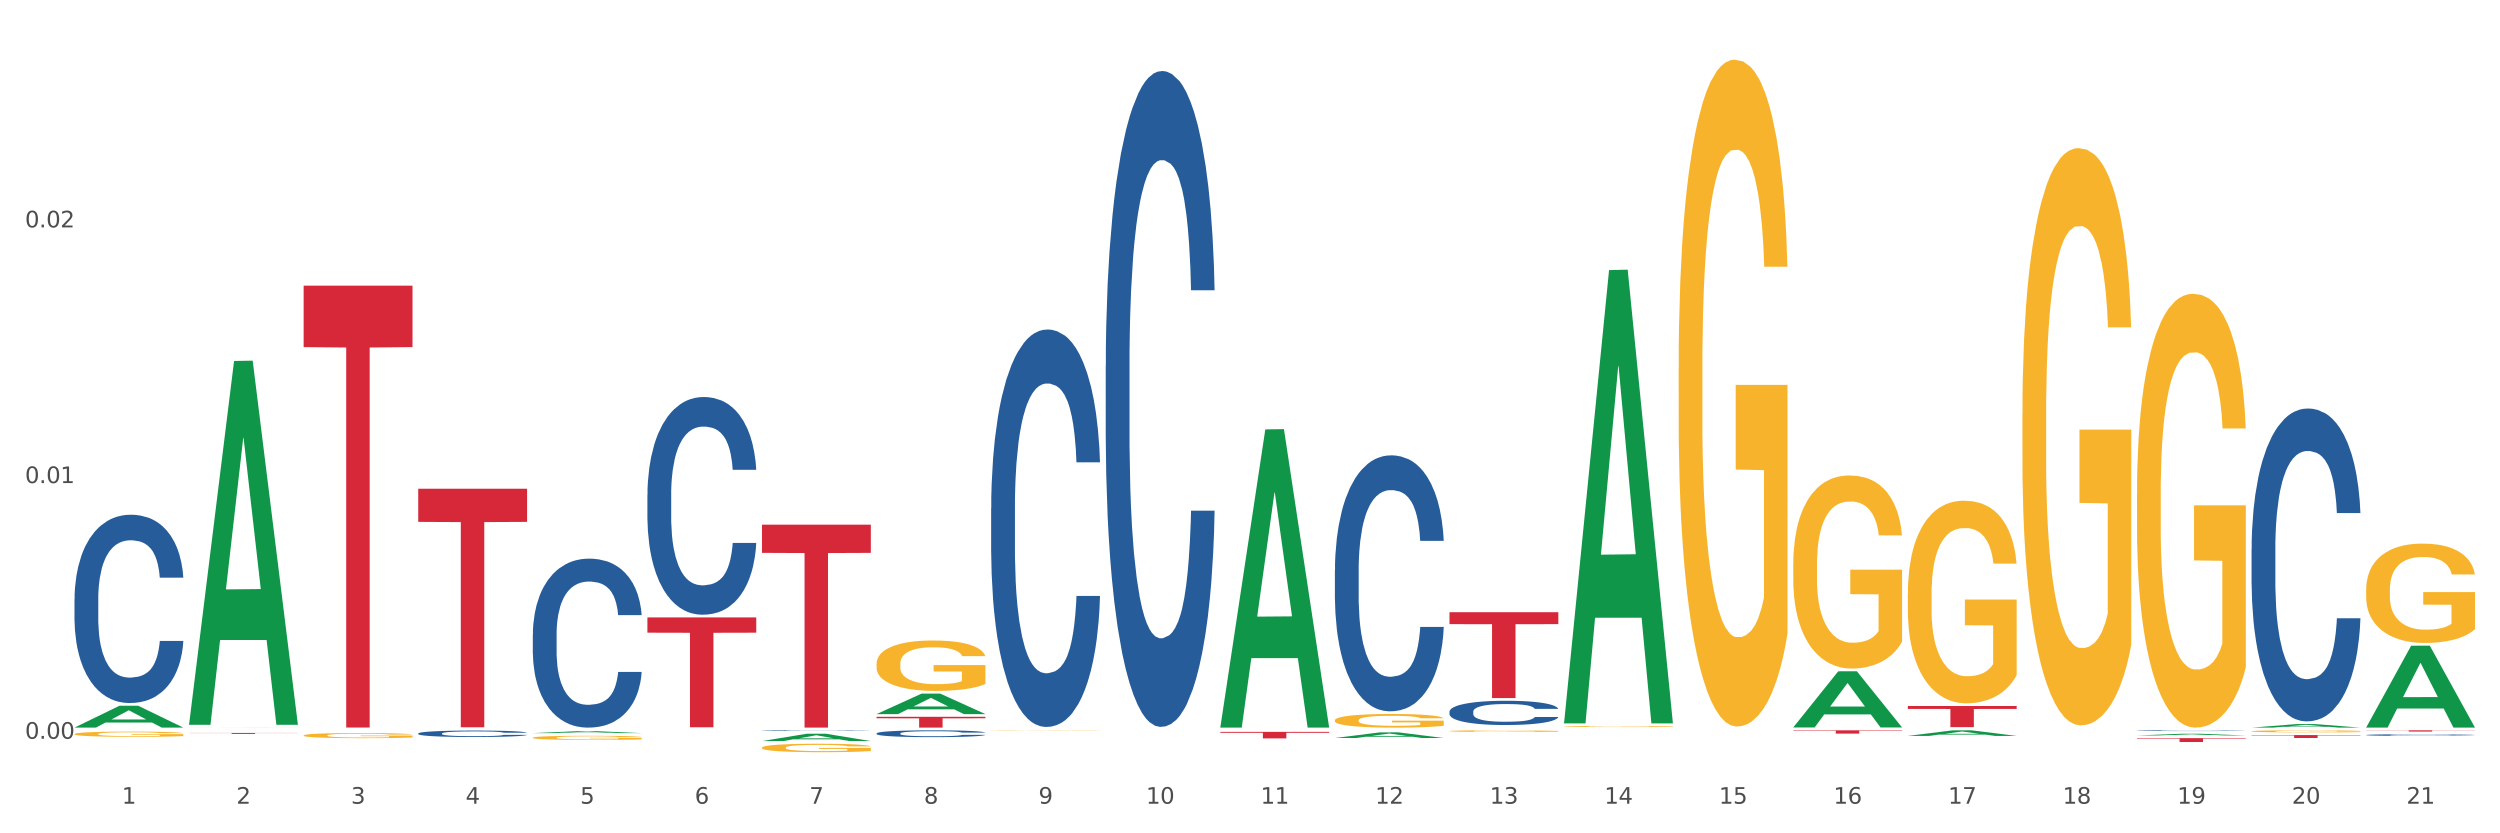 <?xml version="1.0" encoding="utf-8" standalone="no"?>
<!DOCTYPE svg PUBLIC "-//W3C//DTD SVG 1.1//EN"
  "http://www.w3.org/Graphics/SVG/1.1/DTD/svg11.dtd">
<svg xmlns:xlink="http://www.w3.org/1999/xlink" width="1080pt" height="360pt" viewBox="0 0 1080 360" xmlns="http://www.w3.org/2000/svg" version="1.1">
 <rect x="0" y="0" width="1080" height="360" fill="#333333" stroke="none"/>
 <defs>
  <style type="text/css">*{stroke-linejoin: round; stroke-linecap: butt}</style>
 </defs>
 <g id="figure_1">
  <g id="patch_1">
   <path d="M 0 360 
L 1080 360 
L 1080 0 
L 0 0 
z
" style="fill: #ffffff; stroke: #ffffff; stroke-linejoin: miter"/>
  </g>
  <g id="axes_1">
   <g id="matplotlib.axis_1">
    <g id="xtick_1">
     <g id="text_1">
      <!-- 1 -->
      <g style="fill: #4d4d4d" transform="translate(52.633 347.204) scale(0.096 -0.096)">
       <defs>
        <path id="DejaVuSans-31" d="M 794 531 
L 1825 531 
L 1825 4091 
L 703 3866 
L 703 4441 
L 1819 4666 
L 2450 4666 
L 2450 531 
L 3481 531 
L 3481 0 
L 794 0 
L 794 531 
z
" transform="scale(0.016)"/>
       </defs>
       <use xlink:href="#DejaVuSans-31"/>
      </g>
     </g>
    </g>
    <g id="xtick_2">
     <g id="text_2">
      <!-- 2 -->
      <g style="fill: #4d4d4d" transform="translate(102.133 347.204) scale(0.096 -0.096)">
       <defs>
        <path id="DejaVuSans-32" d="M 1228 531 
L 3431 531 
L 3431 0 
L 469 0 
L 469 531 
Q 828 903 1448 1529 
Q 2069 2156 2228 2338 
Q 2531 2678 2651 2914 
Q 2772 3150 2772 3378 
Q 2772 3750 2511 3984 
Q 2250 4219 1831 4219 
Q 1534 4219 1204 4116 
Q 875 4013 500 3803 
L 500 4441 
Q 881 4594 1212 4672 
Q 1544 4750 1819 4750 
Q 2544 4750 2975 4387 
Q 3406 4025 3406 3419 
Q 3406 3131 3298 2873 
Q 3191 2616 2906 2266 
Q 2828 2175 2409 1742 
Q 1991 1309 1228 531 
z
" transform="scale(0.016)"/>
       </defs>
       <use xlink:href="#DejaVuSans-32"/>
      </g>
     </g>
    </g>
    <g id="xtick_3">
     <g id="text_3">
      <!-- 3 -->
      <g style="fill: #4d4d4d" transform="translate(151.633 347.204) scale(0.096 -0.096)">
       <defs>
        <path id="DejaVuSans-33" d="M 2597 2516 
Q 3050 2419 3304 2112 
Q 3559 1806 3559 1356 
Q 3559 666 3084 287 
Q 2609 -91 1734 -91 
Q 1441 -91 1130 -33 
Q 819 25 488 141 
L 488 750 
Q 750 597 1062 519 
Q 1375 441 1716 441 
Q 2309 441 2620 675 
Q 2931 909 2931 1356 
Q 2931 1769 2642 2001 
Q 2353 2234 1838 2234 
L 1294 2234 
L 1294 2753 
L 1863 2753 
Q 2328 2753 2575 2939 
Q 2822 3125 2822 3475 
Q 2822 3834 2567 4026 
Q 2313 4219 1838 4219 
Q 1578 4219 1281 4162 
Q 984 4106 628 3988 
L 628 4550 
Q 988 4650 1302 4700 
Q 1616 4750 1894 4750 
Q 2613 4750 3031 4423 
Q 3450 4097 3450 3541 
Q 3450 3153 3228 2886 
Q 3006 2619 2597 2516 
z
" transform="scale(0.016)"/>
       </defs>
       <use xlink:href="#DejaVuSans-33"/>
      </g>
     </g>
    </g>
    <g id="xtick_4">
     <g id="text_4">
      <!-- 4 -->
      <g style="fill: #4d4d4d" transform="translate(201.133 347.204) scale(0.096 -0.096)">
       <defs>
        <path id="DejaVuSans-34" d="M 2419 4116 
L 825 1625 
L 2419 1625 
L 2419 4116 
z
M 2253 4666 
L 3047 4666 
L 3047 1625 
L 3713 1625 
L 3713 1100 
L 3047 1100 
L 3047 0 
L 2419 0 
L 2419 1100 
L 313 1100 
L 313 1709 
L 2253 4666 
z
" transform="scale(0.016)"/>
       </defs>
       <use xlink:href="#DejaVuSans-34"/>
      </g>
     </g>
    </g>
    <g id="xtick_5">
     <g id="text_5">
      <!-- 5 -->
      <g style="fill: #4d4d4d" transform="translate(250.633 347.204) scale(0.096 -0.096)">
       <defs>
        <path id="DejaVuSans-35" d="M 691 4666 
L 3169 4666 
L 3169 4134 
L 1269 4134 
L 1269 2991 
Q 1406 3038 1543 3061 
Q 1681 3084 1819 3084 
Q 2600 3084 3056 2656 
Q 3513 2228 3513 1497 
Q 3513 744 3044 326 
Q 2575 -91 1722 -91 
Q 1428 -91 1123 -41 
Q 819 9 494 109 
L 494 744 
Q 775 591 1075 516 
Q 1375 441 1709 441 
Q 2250 441 2565 725 
Q 2881 1009 2881 1497 
Q 2881 1984 2565 2268 
Q 2250 2553 1709 2553 
Q 1456 2553 1204 2497 
Q 953 2441 691 2322 
L 691 4666 
z
" transform="scale(0.016)"/>
       </defs>
       <use xlink:href="#DejaVuSans-35"/>
      </g>
     </g>
    </g>
    <g id="xtick_6">
     <g id="text_6">
      <!-- 6 -->
      <g style="fill: #4d4d4d" transform="translate(300.134 347.204) scale(0.096 -0.096)">
       <defs>
        <path id="DejaVuSans-36" d="M 2113 2584 
Q 1688 2584 1439 2293 
Q 1191 2003 1191 1497 
Q 1191 994 1439 701 
Q 1688 409 2113 409 
Q 2538 409 2786 701 
Q 3034 994 3034 1497 
Q 3034 2003 2786 2293 
Q 2538 2584 2113 2584 
z
M 3366 4563 
L 3366 3988 
Q 3128 4100 2886 4159 
Q 2644 4219 2406 4219 
Q 1781 4219 1451 3797 
Q 1122 3375 1075 2522 
Q 1259 2794 1537 2939 
Q 1816 3084 2150 3084 
Q 2853 3084 3261 2657 
Q 3669 2231 3669 1497 
Q 3669 778 3244 343 
Q 2819 -91 2113 -91 
Q 1303 -91 875 529 
Q 447 1150 447 2328 
Q 447 3434 972 4092 
Q 1497 4750 2381 4750 
Q 2619 4750 2861 4703 
Q 3103 4656 3366 4563 
z
" transform="scale(0.016)"/>
       </defs>
       <use xlink:href="#DejaVuSans-36"/>
      </g>
     </g>
    </g>
    <g id="xtick_7">
     <g id="text_7">
      <!-- 7 -->
      <g style="fill: #4d4d4d" transform="translate(349.634 347.204) scale(0.096 -0.096)">
       <defs>
        <path id="DejaVuSans-37" d="M 525 4666 
L 3525 4666 
L 3525 4397 
L 1831 0 
L 1172 0 
L 2766 4134 
L 525 4134 
L 525 4666 
z
" transform="scale(0.016)"/>
       </defs>
       <use xlink:href="#DejaVuSans-37"/>
      </g>
     </g>
    </g>
    <g id="xtick_8">
     <g id="text_8">
      <!-- 8 -->
      <g style="fill: #4d4d4d" transform="translate(399.134 347.204) scale(0.096 -0.096)">
       <defs>
        <path id="DejaVuSans-38" d="M 2034 2216 
Q 1584 2216 1326 1975 
Q 1069 1734 1069 1313 
Q 1069 891 1326 650 
Q 1584 409 2034 409 
Q 2484 409 2743 651 
Q 3003 894 3003 1313 
Q 3003 1734 2745 1975 
Q 2488 2216 2034 2216 
z
M 1403 2484 
Q 997 2584 770 2862 
Q 544 3141 544 3541 
Q 544 4100 942 4425 
Q 1341 4750 2034 4750 
Q 2731 4750 3128 4425 
Q 3525 4100 3525 3541 
Q 3525 3141 3298 2862 
Q 3072 2584 2669 2484 
Q 3125 2378 3379 2068 
Q 3634 1759 3634 1313 
Q 3634 634 3220 271 
Q 2806 -91 2034 -91 
Q 1263 -91 848 271 
Q 434 634 434 1313 
Q 434 1759 690 2068 
Q 947 2378 1403 2484 
z
M 1172 3481 
Q 1172 3119 1398 2916 
Q 1625 2713 2034 2713 
Q 2441 2713 2670 2916 
Q 2900 3119 2900 3481 
Q 2900 3844 2670 4047 
Q 2441 4250 2034 4250 
Q 1625 4250 1398 4047 
Q 1172 3844 1172 3481 
z
" transform="scale(0.016)"/>
       </defs>
       <use xlink:href="#DejaVuSans-38"/>
      </g>
     </g>
    </g>
    <g id="xtick_9">
     <g id="text_9">
      <!-- 9 -->
      <g style="fill: #4d4d4d" transform="translate(448.634 347.204) scale(0.096 -0.096)">
       <defs>
        <path id="DejaVuSans-39" d="M 703 97 
L 703 672 
Q 941 559 1184 500 
Q 1428 441 1663 441 
Q 2288 441 2617 861 
Q 2947 1281 2994 2138 
Q 2813 1869 2534 1725 
Q 2256 1581 1919 1581 
Q 1219 1581 811 2004 
Q 403 2428 403 3163 
Q 403 3881 828 4315 
Q 1253 4750 1959 4750 
Q 2769 4750 3195 4129 
Q 3622 3509 3622 2328 
Q 3622 1225 3098 567 
Q 2575 -91 1691 -91 
Q 1453 -91 1209 -44 
Q 966 3 703 97 
z
M 1959 2075 
Q 2384 2075 2632 2365 
Q 2881 2656 2881 3163 
Q 2881 3666 2632 3958 
Q 2384 4250 1959 4250 
Q 1534 4250 1286 3958 
Q 1038 3666 1038 3163 
Q 1038 2656 1286 2365 
Q 1534 2075 1959 2075 
z
" transform="scale(0.016)"/>
       </defs>
       <use xlink:href="#DejaVuSans-39"/>
      </g>
     </g>
    </g>
    <g id="xtick_10">
     <g id="text_10">
      <!-- 10 -->
      <g style="fill: #4d4d4d" transform="translate(495.079 347.204) scale(0.096 -0.096)">
       <defs>
        <path id="DejaVuSans-30" d="M 2034 4250 
Q 1547 4250 1301 3770 
Q 1056 3291 1056 2328 
Q 1056 1369 1301 889 
Q 1547 409 2034 409 
Q 2525 409 2770 889 
Q 3016 1369 3016 2328 
Q 3016 3291 2770 3770 
Q 2525 4250 2034 4250 
z
M 2034 4750 
Q 2819 4750 3233 4129 
Q 3647 3509 3647 2328 
Q 3647 1150 3233 529 
Q 2819 -91 2034 -91 
Q 1250 -91 836 529 
Q 422 1150 422 2328 
Q 422 3509 836 4129 
Q 1250 4750 2034 4750 
z
" transform="scale(0.016)"/>
       </defs>
       <use xlink:href="#DejaVuSans-31"/>
       <use xlink:href="#DejaVuSans-30" transform="translate(63.623 0)"/>
      </g>
     </g>
    </g>
    <g id="xtick_11">
     <g id="text_11">
      <!-- 11 -->
      <g style="fill: #4d4d4d" transform="translate(544.58 347.204) scale(0.096 -0.096)">
       <use xlink:href="#DejaVuSans-31"/>
       <use xlink:href="#DejaVuSans-31" transform="translate(63.623 0)"/>
      </g>
     </g>
    </g>
    <g id="xtick_12">
     <g id="text_12">
      <!-- 12 -->
      <g style="fill: #4d4d4d" transform="translate(594.08 347.204) scale(0.096 -0.096)">
       <use xlink:href="#DejaVuSans-31"/>
       <use xlink:href="#DejaVuSans-32" transform="translate(63.623 0)"/>
      </g>
     </g>
    </g>
    <g id="xtick_13">
     <g id="text_13">
      <!-- 13 -->
      <g style="fill: #4d4d4d" transform="translate(643.58 347.204) scale(0.096 -0.096)">
       <use xlink:href="#DejaVuSans-31"/>
       <use xlink:href="#DejaVuSans-33" transform="translate(63.623 0)"/>
      </g>
     </g>
    </g>
    <g id="xtick_14">
     <g id="text_14">
      <!-- 14 -->
      <g style="fill: #4d4d4d" transform="translate(693.08 347.204) scale(0.096 -0.096)">
       <use xlink:href="#DejaVuSans-31"/>
       <use xlink:href="#DejaVuSans-34" transform="translate(63.623 0)"/>
      </g>
     </g>
    </g>
    <g id="xtick_15">
     <g id="text_15">
      <!-- 15 -->
      <g style="fill: #4d4d4d" transform="translate(742.58 347.204) scale(0.096 -0.096)">
       <use xlink:href="#DejaVuSans-31"/>
       <use xlink:href="#DejaVuSans-35" transform="translate(63.623 0)"/>
      </g>
     </g>
    </g>
    <g id="xtick_16">
     <g id="text_16">
      <!-- 16 -->
      <g style="fill: #4d4d4d" transform="translate(792.08 347.204) scale(0.096 -0.096)">
       <use xlink:href="#DejaVuSans-31"/>
       <use xlink:href="#DejaVuSans-36" transform="translate(63.623 0)"/>
      </g>
     </g>
    </g>
    <g id="xtick_17">
     <g id="text_17">
      <!-- 17 -->
      <g style="fill: #4d4d4d" transform="translate(841.58 347.204) scale(0.096 -0.096)">
       <use xlink:href="#DejaVuSans-31"/>
       <use xlink:href="#DejaVuSans-37" transform="translate(63.623 0)"/>
      </g>
     </g>
    </g>
    <g id="xtick_18">
     <g id="text_18">
      <!-- 18 -->
      <g style="fill: #4d4d4d" transform="translate(891.08 347.204) scale(0.096 -0.096)">
       <use xlink:href="#DejaVuSans-31"/>
       <use xlink:href="#DejaVuSans-38" transform="translate(63.623 0)"/>
      </g>
     </g>
    </g>
    <g id="xtick_19">
     <g id="text_19">
      <!-- 19 -->
      <g style="fill: #4d4d4d" transform="translate(940.58 347.204) scale(0.096 -0.096)">
       <use xlink:href="#DejaVuSans-31"/>
       <use xlink:href="#DejaVuSans-39" transform="translate(63.623 0)"/>
      </g>
     </g>
    </g>
    <g id="xtick_20">
     <g id="text_20">
      <!-- 20 -->
      <g style="fill: #4d4d4d" transform="translate(990.08 347.204) scale(0.096 -0.096)">
       <use xlink:href="#DejaVuSans-32"/>
       <use xlink:href="#DejaVuSans-30" transform="translate(63.623 0)"/>
      </g>
     </g>
    </g>
    <g id="xtick_21">
     <g id="text_21">
      <!-- 21 -->
      <g style="fill: #4d4d4d" transform="translate(1039.58 347.204) scale(0.096 -0.096)">
       <use xlink:href="#DejaVuSans-32"/>
       <use xlink:href="#DejaVuSans-31" transform="translate(63.623 0)"/>
      </g>
     </g>
    </g>
    <g id="xtick_22"/>
    <g id="xtick_23"/>
    <g id="xtick_24"/>
    <g id="xtick_25"/>
    <g id="xtick_26"/>
    <g id="xtick_27"/>
    <g id="xtick_28"/>
    <g id="xtick_29"/>
    <g id="xtick_30"/>
    <g id="xtick_31"/>
    <g id="xtick_32"/>
    <g id="xtick_33"/>
    <g id="xtick_34"/>
    <g id="xtick_35"/>
    <g id="xtick_36"/>
    <g id="xtick_37"/>
    <g id="xtick_38"/>
    <g id="xtick_39"/>
    <g id="xtick_40"/>
    <g id="xtick_41"/>
   </g>
   <g id="matplotlib.axis_2">
    <g id="ytick_1">
     <g id="text_22">
      <!-- 0.00 -->
      <g style="fill: #4d4d4d" transform="translate(10.8 319.14) scale(0.096 -0.096)">
       <defs>
        <path id="DejaVuSans-2e" d="M 684 794 
L 1344 794 
L 1344 0 
L 684 0 
L 684 794 
z
" transform="scale(0.016)"/>
       </defs>
       <use xlink:href="#DejaVuSans-30"/>
       <use xlink:href="#DejaVuSans-2e" transform="translate(63.623 0)"/>
       <use xlink:href="#DejaVuSans-30" transform="translate(95.41 0)"/>
       <use xlink:href="#DejaVuSans-30" transform="translate(159.033 0)"/>
      </g>
     </g>
    </g>
    <g id="ytick_2">
     <g id="text_23">
      <!-- 0.01 -->
      <g style="fill: #4d4d4d" transform="translate(10.8 208.688) scale(0.096 -0.096)">
       <use xlink:href="#DejaVuSans-30"/>
       <use xlink:href="#DejaVuSans-2e" transform="translate(63.623 0)"/>
       <use xlink:href="#DejaVuSans-30" transform="translate(95.41 0)"/>
       <use xlink:href="#DejaVuSans-31" transform="translate(159.033 0)"/>
      </g>
     </g>
    </g>
    <g id="ytick_3">
     <g id="text_24">
      <!-- 0.02 -->
      <g style="fill: #4d4d4d" transform="translate(10.8 98.235) scale(0.096 -0.096)">
       <use xlink:href="#DejaVuSans-30"/>
       <use xlink:href="#DejaVuSans-2e" transform="translate(63.623 0)"/>
       <use xlink:href="#DejaVuSans-30" transform="translate(95.41 0)"/>
       <use xlink:href="#DejaVuSans-32" transform="translate(159.033 0)"/>
      </g>
     </g>
    </g>
    <g id="ytick_4"/>
    <g id="ytick_5"/>
    <g id="ytick_6"/>
   </g>
   <g id="PolyCollection_1">
    <path d="M 32.175 314.316 
L 32.223 314.308 
L 51.615 304.877 
L 59.663 304.868 
L 79.2 314.334 
L 69.892 314.334 
L 65.674 312.13 
L 45.652 312.13 
L 45.507 312.165 
L 41.435 314.334 
L 32.175 314.334 
L 32.175 314.316 
L 48.173 310.814 
L 63.153 310.806 
L 55.736 306.886 
L 55.639 306.868 
L 55.542 306.895 
L 48.125 310.806 
L 48.173 310.814 
L 32.175 314.316 
z
" clip-path="url(#p7c2dfff60b)" style="fill: #109648"/>
    <path d="M 378.675 316.821 
L 378.731 316.818 
L 378.731 316.742 
L 378.897 316.64 
L 379.509 316.451 
L 380.287 316.308 
L 381.621 316.141 
L 382.344 316.071 
L 383.289 315.992 
L 385.234 315.866 
L 387.457 315.758 
L 389.014 315.698 
L 390.181 315.66 
L 392.794 315.593 
L 394.294 315.563 
L 395.851 315.539 
L 397.185 315.523 
L 399.408 315.504 
L 401.187 315.496 
L 403.244 315.493 
L 404.967 315.496 
L 407.246 315.507 
L 410.581 315.539 
L 411.859 315.558 
L 413.582 315.59 
L 415.361 315.633 
L 416.806 315.677 
L 418.474 315.739 
L 420.197 315.82 
L 421.865 315.922 
L 423.032 316.017 
L 423.977 316.116 
L 424.811 316.238 
L 425.422 316.37 
L 425.7 316.481 
L 415.528 316.481 
L 415.25 316.381 
L 414.694 316.273 
L 414.138 316.2 
L 413.527 316.141 
L 412.582 316.073 
L 411.748 316.03 
L 410.359 315.979 
L 409.08 315.946 
L 408.024 315.928 
L 406.745 315.911 
L 404.022 315.895 
L 402.076 315.895 
L 400.853 315.901 
L 399.353 315.914 
L 398.074 315.933 
L 396.573 315.965 
L 395.406 316 
L 394.239 316.046 
L 393.572 316.079 
L 392.571 316.138 
L 391.904 316.187 
L 391.015 316.27 
L 390.515 316.33 
L 389.625 316.483 
L 389.236 316.597 
L 389.069 316.675 
L 388.958 316.761 
L 388.958 317.182 
L 389.292 317.371 
L 389.57 317.452 
L 390.014 317.544 
L 390.848 317.663 
L 392.071 317.779 
L 393.349 317.862 
L 394.406 317.914 
L 395.406 317.951 
L 396.407 317.981 
L 397.63 318.008 
L 398.63 318.024 
L 400.131 318.04 
L 401.91 318.048 
L 403.299 318.048 
L 406.134 318.035 
L 407.413 318.021 
L 408.635 318.003 
L 409.969 317.973 
L 411.026 317.941 
L 411.637 317.916 
L 412.637 317.865 
L 413.416 317.811 
L 414.083 317.749 
L 414.527 317.695 
L 415.028 317.614 
L 415.417 317.522 
L 415.528 317.474 
L 425.7 317.474 
L 425.478 317.571 
L 425.089 317.665 
L 424.31 317.792 
L 423.699 317.865 
L 422.754 317.954 
L 421.753 318.03 
L 420.364 318.113 
L 419.085 318.175 
L 417.751 318.229 
L 416.306 318.278 
L 413.694 318.345 
L 412.749 318.364 
L 410.748 318.397 
L 409.191 318.415 
L 406.912 318.434 
L 404.578 318.445 
L 402.132 318.448 
L 399.964 318.442 
L 397.574 318.426 
L 396.073 318.41 
L 394.406 318.386 
L 392.46 318.348 
L 390.626 318.302 
L 388.903 318.248 
L 387.291 318.186 
L 385.79 318.116 
L 383.844 318 
L 382.399 317.887 
L 381.343 317.781 
L 380.62 317.692 
L 379.898 317.579 
L 379.509 317.501 
L 378.897 317.312 
L 378.675 317.136 
L 378.675 316.821 
z
" clip-path="url(#p7c2dfff60b)" style="fill: #255c99"/>
    <path d="M 329.175 315.632 
L 329.231 315.632 
L 329.231 315.624 
L 329.397 315.613 
L 330.009 315.593 
L 330.787 315.578 
L 332.121 315.561 
L 332.844 315.553 
L 333.789 315.545 
L 335.734 315.532 
L 337.957 315.521 
L 339.514 315.515 
L 340.681 315.511 
L 343.294 315.504 
L 344.794 315.5 
L 346.351 315.498 
L 347.685 315.496 
L 349.908 315.494 
L 351.687 315.493 
L 353.744 315.493 
L 355.467 315.493 
L 357.746 315.495 
L 361.081 315.498 
L 362.359 315.5 
L 364.082 315.503 
L 365.861 315.508 
L 367.306 315.512 
L 368.974 315.519 
L 370.697 315.527 
L 372.365 315.538 
L 373.532 315.548 
L 374.477 315.558 
L 375.311 315.571 
L 375.922 315.585 
L 376.2 315.596 
L 366.028 315.596 
L 365.75 315.586 
L 365.194 315.575 
L 364.638 315.567 
L 364.027 315.561 
L 363.082 315.554 
L 362.248 315.549 
L 360.859 315.544 
L 359.58 315.54 
L 358.524 315.539 
L 357.245 315.537 
L 354.522 315.535 
L 352.576 315.535 
L 351.353 315.536 
L 349.853 315.537 
L 348.574 315.539 
L 347.073 315.542 
L 345.906 315.546 
L 344.739 315.551 
L 344.072 315.554 
L 343.071 315.561 
L 342.404 315.566 
L 341.515 315.574 
L 341.015 315.581 
L 340.125 315.597 
L 339.736 315.608 
L 339.569 315.617 
L 339.458 315.626 
L 339.458 315.67 
L 339.792 315.689 
L 340.07 315.698 
L 340.514 315.707 
L 341.348 315.72 
L 342.571 315.732 
L 343.849 315.741 
L 344.906 315.746 
L 345.906 315.75 
L 346.907 315.753 
L 348.13 315.756 
L 349.13 315.757 
L 350.631 315.759 
L 352.41 315.76 
L 353.799 315.76 
L 356.634 315.759 
L 357.913 315.757 
L 359.135 315.755 
L 360.469 315.752 
L 361.526 315.749 
L 362.137 315.746 
L 363.137 315.741 
L 363.916 315.735 
L 364.583 315.729 
L 365.027 315.723 
L 365.528 315.715 
L 365.917 315.705 
L 366.028 315.7 
L 376.2 315.7 
L 375.978 315.71 
L 375.589 315.72 
L 374.81 315.733 
L 374.199 315.741 
L 373.254 315.75 
L 372.253 315.758 
L 370.864 315.767 
L 369.585 315.773 
L 368.251 315.779 
L 366.806 315.784 
L 364.194 315.791 
L 363.249 315.793 
L 361.248 315.796 
L 359.691 315.798 
L 357.412 315.8 
L 355.078 315.801 
L 352.632 315.802 
L 350.464 315.801 
L 348.074 315.799 
L 346.573 315.798 
L 344.906 315.795 
L 342.96 315.791 
L 341.126 315.786 
L 339.403 315.781 
L 337.791 315.774 
L 336.29 315.767 
L 334.344 315.755 
L 332.899 315.743 
L 331.843 315.732 
L 331.12 315.723 
L 330.398 315.711 
L 330.009 315.703 
L 329.397 315.683 
L 329.175 315.665 
L 329.175 315.632 
z
" clip-path="url(#p7c2dfff60b)" style="fill: #255c99"/>
    <path d="M 279.675 213.77 
L 279.731 213.684 
L 279.731 211.279 
L 279.897 208.015 
L 280.509 202.002 
L 281.287 197.45 
L 282.621 192.124 
L 283.344 189.891 
L 284.289 187.4 
L 286.234 183.363 
L 288.457 179.927 
L 290.014 178.037 
L 291.181 176.835 
L 293.794 174.687 
L 295.294 173.743 
L 296.851 172.97 
L 298.185 172.454 
L 300.408 171.853 
L 302.187 171.595 
L 304.244 171.509 
L 305.967 171.595 
L 308.246 171.939 
L 311.581 172.97 
L 312.859 173.571 
L 314.582 174.602 
L 316.361 175.976 
L 317.806 177.35 
L 319.474 179.326 
L 321.197 181.903 
L 322.865 185.167 
L 324.032 188.173 
L 324.977 191.351 
L 325.811 195.216 
L 326.422 199.425 
L 326.7 202.947 
L 316.528 202.947 
L 316.25 199.769 
L 315.694 196.333 
L 315.138 194.014 
L 314.527 192.124 
L 313.582 189.977 
L 312.748 188.602 
L 311.359 186.97 
L 310.08 185.94 
L 309.024 185.338 
L 307.745 184.823 
L 305.022 184.308 
L 303.076 184.308 
L 301.853 184.479 
L 300.353 184.909 
L 299.074 185.51 
L 297.573 186.541 
L 296.406 187.658 
L 295.239 189.118 
L 294.572 190.149 
L 293.571 192.038 
L 292.904 193.584 
L 292.015 196.247 
L 291.515 198.137 
L 290.625 203.033 
L 290.236 206.64 
L 290.069 209.131 
L 289.958 211.88 
L 289.958 225.279 
L 290.292 231.292 
L 290.57 233.869 
L 291.014 236.789 
L 291.848 240.569 
L 293.071 244.262 
L 294.349 246.925 
L 295.406 248.557 
L 296.406 249.759 
L 297.407 250.704 
L 298.63 251.563 
L 299.63 252.078 
L 301.131 252.594 
L 302.91 252.852 
L 304.299 252.852 
L 307.134 252.422 
L 308.413 251.993 
L 309.635 251.391 
L 310.969 250.446 
L 312.026 249.416 
L 312.637 248.643 
L 313.637 247.011 
L 314.416 245.293 
L 315.083 243.317 
L 315.527 241.599 
L 316.028 239.023 
L 316.417 236.102 
L 316.528 234.556 
L 326.7 234.556 
L 326.478 237.648 
L 326.089 240.655 
L 325.31 244.692 
L 324.699 247.011 
L 323.754 249.845 
L 322.753 252.25 
L 321.364 254.913 
L 320.085 256.889 
L 318.751 258.606 
L 317.306 260.153 
L 314.694 262.3 
L 313.749 262.901 
L 311.748 263.932 
L 310.191 264.533 
L 307.912 265.134 
L 305.578 265.478 
L 303.132 265.564 
L 300.964 265.392 
L 298.574 264.877 
L 297.073 264.361 
L 295.406 263.588 
L 293.46 262.386 
L 291.626 260.926 
L 289.903 259.208 
L 288.291 257.232 
L 286.79 254.999 
L 284.844 251.305 
L 283.399 247.698 
L 282.343 244.348 
L 281.62 241.513 
L 280.898 237.906 
L 280.509 235.415 
L 279.897 229.402 
L 279.675 223.819 
L 279.675 213.77 
z
" clip-path="url(#p7c2dfff60b)" style="fill: #255c99"/>
    <path d="M 230.175 274.132 
L 230.231 274.065 
L 230.231 272.198 
L 230.397 269.665 
L 231.009 264.998 
L 231.787 261.464 
L 233.121 257.331 
L 233.844 255.597 
L 234.789 253.664 
L 236.734 250.53 
L 238.957 247.863 
L 240.514 246.397 
L 241.681 245.463 
L 244.294 243.796 
L 245.794 243.063 
L 247.351 242.463 
L 248.685 242.063 
L 250.908 241.596 
L 252.687 241.396 
L 254.744 241.33 
L 256.467 241.396 
L 258.746 241.663 
L 262.081 242.463 
L 263.359 242.93 
L 265.082 243.73 
L 266.861 244.797 
L 268.306 245.863 
L 269.974 247.397 
L 271.697 249.397 
L 273.365 251.93 
L 274.532 254.264 
L 275.477 256.731 
L 276.311 259.731 
L 276.922 262.998 
L 277.2 265.731 
L 267.028 265.731 
L 266.75 263.264 
L 266.194 260.598 
L 265.638 258.797 
L 265.027 257.331 
L 264.082 255.664 
L 263.248 254.597 
L 261.859 253.33 
L 260.58 252.53 
L 259.524 252.064 
L 258.245 251.664 
L 255.522 251.264 
L 253.576 251.264 
L 252.353 251.397 
L 250.853 251.73 
L 249.574 252.197 
L 248.073 252.997 
L 246.906 253.864 
L 245.739 254.997 
L 245.072 255.797 
L 244.071 257.264 
L 243.404 258.464 
L 242.515 260.531 
L 242.015 261.998 
L 241.125 265.798 
L 240.736 268.598 
L 240.569 270.531 
L 240.458 272.665 
L 240.458 283.066 
L 240.792 287.733 
L 241.07 289.733 
L 241.514 291.999 
L 242.348 294.933 
L 243.571 297.8 
L 244.849 299.867 
L 245.906 301.133 
L 246.906 302.067 
L 247.907 302.8 
L 249.13 303.467 
L 250.13 303.867 
L 251.631 304.267 
L 253.41 304.467 
L 254.799 304.467 
L 257.634 304.134 
L 258.913 303.8 
L 260.135 303.334 
L 261.469 302.6 
L 262.526 301.8 
L 263.137 301.2 
L 264.137 299.933 
L 264.916 298.6 
L 265.583 297.066 
L 266.027 295.733 
L 266.528 293.733 
L 266.917 291.466 
L 267.028 290.266 
L 277.2 290.266 
L 276.978 292.666 
L 276.589 295 
L 275.81 298.133 
L 275.199 299.933 
L 274.254 302.133 
L 273.253 304 
L 271.864 306.067 
L 270.585 307.6 
L 269.251 308.934 
L 267.806 310.134 
L 265.194 311.801 
L 264.249 312.267 
L 262.248 313.067 
L 260.691 313.534 
L 258.412 314.001 
L 256.078 314.268 
L 253.632 314.334 
L 251.464 314.201 
L 249.074 313.801 
L 247.573 313.401 
L 245.906 312.801 
L 243.96 311.867 
L 242.126 310.734 
L 240.403 309.401 
L 238.791 307.867 
L 237.29 306.134 
L 235.344 303.267 
L 233.899 300.467 
L 232.843 297.867 
L 232.12 295.666 
L 231.398 292.866 
L 231.009 290.933 
L 230.397 286.266 
L 230.175 281.932 
L 230.175 274.132 
z
" clip-path="url(#p7c2dfff60b)" style="fill: #255c99"/>
    <path d="M 180.675 316.851 
L 180.731 316.848 
L 180.731 316.777 
L 180.897 316.68 
L 181.509 316.501 
L 182.287 316.365 
L 183.621 316.207 
L 184.344 316.141 
L 185.289 316.066 
L 187.234 315.946 
L 189.457 315.844 
L 191.014 315.788 
L 192.181 315.752 
L 194.794 315.688 
L 196.294 315.66 
L 197.851 315.637 
L 199.185 315.622 
L 201.408 315.604 
L 203.187 315.596 
L 205.244 315.594 
L 206.967 315.596 
L 209.246 315.607 
L 212.581 315.637 
L 213.859 315.655 
L 215.582 315.686 
L 217.361 315.727 
L 218.806 315.768 
L 220.474 315.826 
L 222.197 315.903 
L 223.865 316 
L 225.032 316.089 
L 225.977 316.184 
L 226.811 316.299 
L 227.422 316.424 
L 227.7 316.529 
L 217.528 316.529 
L 217.25 316.434 
L 216.694 316.332 
L 216.138 316.263 
L 215.527 316.207 
L 214.582 316.143 
L 213.748 316.102 
L 212.359 316.054 
L 211.08 316.023 
L 210.024 316.005 
L 208.745 315.99 
L 206.022 315.974 
L 204.076 315.974 
L 202.853 315.98 
L 201.353 315.992 
L 200.074 316.01 
L 198.573 316.041 
L 197.406 316.074 
L 196.239 316.118 
L 195.572 316.148 
L 194.571 316.204 
L 193.904 316.25 
L 193.015 316.33 
L 192.515 316.386 
L 191.625 316.531 
L 191.236 316.639 
L 191.069 316.713 
L 190.958 316.795 
L 190.958 317.193 
L 191.292 317.372 
L 191.57 317.449 
L 192.014 317.535 
L 192.848 317.648 
L 194.071 317.758 
L 195.349 317.837 
L 196.406 317.885 
L 197.406 317.921 
L 198.407 317.949 
L 199.63 317.975 
L 200.63 317.99 
L 202.131 318.005 
L 203.91 318.013 
L 205.299 318.013 
L 208.134 318 
L 209.412 317.988 
L 210.635 317.97 
L 211.969 317.942 
L 213.026 317.911 
L 213.637 317.888 
L 214.637 317.839 
L 215.416 317.788 
L 216.083 317.73 
L 216.527 317.678 
L 217.028 317.602 
L 217.417 317.515 
L 217.528 317.469 
L 227.7 317.469 
L 227.478 317.561 
L 227.089 317.65 
L 226.31 317.77 
L 225.699 317.839 
L 224.754 317.924 
L 223.753 317.995 
L 222.364 318.074 
L 221.085 318.133 
L 219.751 318.184 
L 218.306 318.23 
L 215.694 318.294 
L 214.749 318.312 
L 212.748 318.343 
L 211.191 318.361 
L 208.912 318.378 
L 206.578 318.389 
L 204.132 318.391 
L 201.964 318.386 
L 199.574 318.371 
L 198.073 318.355 
L 196.406 318.332 
L 194.46 318.297 
L 192.626 318.253 
L 190.903 318.202 
L 189.291 318.143 
L 187.79 318.077 
L 185.844 317.967 
L 184.399 317.86 
L 183.343 317.76 
L 182.62 317.676 
L 181.898 317.569 
L 181.509 317.495 
L 180.897 317.316 
L 180.675 317.15 
L 180.675 316.851 
z
" clip-path="url(#p7c2dfff60b)" style="fill: #255c99"/>
    <path d="M 32.175 258.912 
L 32.231 258.837 
L 32.231 256.757 
L 32.397 253.934 
L 33.009 248.734 
L 33.787 244.796 
L 35.121 240.19 
L 35.844 238.259 
L 36.789 236.104 
L 38.734 232.612 
L 40.957 229.641 
L 42.514 228.006 
L 43.681 226.966 
L 46.294 225.109 
L 47.794 224.292 
L 49.351 223.623 
L 50.685 223.177 
L 52.908 222.657 
L 54.687 222.435 
L 56.744 222.36 
L 58.467 222.435 
L 60.746 222.732 
L 64.081 223.623 
L 65.359 224.143 
L 67.082 225.035 
L 68.861 226.223 
L 70.306 227.412 
L 71.974 229.121 
L 73.697 231.349 
L 75.365 234.173 
L 76.532 236.773 
L 77.477 239.522 
L 78.311 242.865 
L 78.922 246.505 
L 79.2 249.551 
L 69.028 249.551 
L 68.75 246.802 
L 68.194 243.83 
L 67.638 241.825 
L 67.027 240.19 
L 66.082 238.333 
L 65.248 237.144 
L 63.859 235.733 
L 62.58 234.841 
L 61.524 234.321 
L 60.245 233.875 
L 57.522 233.43 
L 55.576 233.43 
L 54.353 233.578 
L 52.853 233.95 
L 51.574 234.47 
L 50.073 235.361 
L 48.906 236.327 
L 47.739 237.59 
L 47.072 238.481 
L 46.071 240.116 
L 45.404 241.453 
L 44.515 243.756 
L 44.015 245.391 
L 43.125 249.625 
L 42.736 252.745 
L 42.569 254.9 
L 42.458 257.277 
L 42.458 268.867 
L 42.792 274.067 
L 43.07 276.296 
L 43.514 278.822 
L 44.348 282.091 
L 45.571 285.285 
L 46.849 287.588 
L 47.906 289 
L 48.906 290.04 
L 49.907 290.857 
L 51.13 291.6 
L 52.13 292.046 
L 53.631 292.491 
L 55.41 292.714 
L 56.799 292.714 
L 59.634 292.343 
L 60.913 291.971 
L 62.135 291.451 
L 63.469 290.634 
L 64.526 289.743 
L 65.137 289.074 
L 66.138 287.662 
L 66.916 286.177 
L 67.583 284.468 
L 68.027 282.982 
L 68.528 280.753 
L 68.917 278.227 
L 69.028 276.89 
L 79.2 276.89 
L 78.978 279.565 
L 78.589 282.165 
L 77.81 285.657 
L 77.199 287.662 
L 76.254 290.114 
L 75.253 292.194 
L 73.864 294.497 
L 72.585 296.206 
L 71.251 297.692 
L 69.806 299.029 
L 67.194 300.886 
L 66.249 301.406 
L 64.248 302.298 
L 62.691 302.818 
L 60.412 303.338 
L 58.078 303.635 
L 55.632 303.709 
L 53.464 303.561 
L 51.074 303.115 
L 49.573 302.669 
L 47.906 302.001 
L 45.96 300.961 
L 44.126 299.698 
L 42.403 298.212 
L 40.791 296.503 
L 39.29 294.571 
L 37.344 291.377 
L 35.899 288.257 
L 34.843 285.359 
L 34.12 282.908 
L 33.398 279.787 
L 33.009 277.633 
L 32.397 272.433 
L 32.175 267.604 
L 32.175 258.912 
z
" clip-path="url(#p7c2dfff60b)" style="fill: #255c99"/>
    <path d="M 81.675 314.304 
L 81.731 314.304 
L 81.731 314.302 
L 81.842 314.3 
L 82.397 314.297 
L 83.23 314.293 
L 83.84 314.292 
L 84.451 314.29 
L 85.173 314.289 
L 86.061 314.287 
L 87.671 314.285 
L 88.67 314.284 
L 89.892 314.283 
L 92.113 314.282 
L 93.723 314.281 
L 95.388 314.28 
L 98.109 314.279 
L 99.885 314.278 
L 101.773 314.278 
L 104.049 314.278 
L 105.77 314.278 
L 109.546 314.278 
L 112.766 314.279 
L 114.32 314.279 
L 116.319 314.28 
L 117.374 314.28 
L 119.095 314.281 
L 120.872 314.282 
L 122.093 314.283 
L 123.925 314.284 
L 125.313 314.286 
L 126.59 314.288 
L 127.256 314.29 
L 127.756 314.291 
L 128.2 314.293 
L 128.644 314.295 
L 118.651 314.295 
L 118.262 314.294 
L 117.652 314.292 
L 116.763 314.29 
L 115.986 314.289 
L 114.654 314.288 
L 113.432 314.287 
L 112.155 314.287 
L 110.601 314.286 
L 109.379 314.286 
L 107.658 314.286 
L 104.271 314.286 
L 101.995 314.286 
L 100.441 314.287 
L 99.441 314.287 
L 98.553 314.287 
L 97.554 314.288 
L 96.388 314.289 
L 95.555 314.29 
L 94.722 314.291 
L 94.056 314.293 
L 93.445 314.294 
L 92.945 314.296 
L 92.557 314.297 
L 92.224 314.299 
L 91.946 314.302 
L 91.946 314.31 
L 92.057 314.311 
L 92.335 314.313 
L 92.668 314.315 
L 93.223 314.317 
L 93.723 314.318 
L 94.667 314.32 
L 95.721 314.321 
L 96.554 314.322 
L 97.387 314.323 
L 98.831 314.324 
L 100.441 314.325 
L 101.829 314.326 
L 103.716 314.326 
L 104.993 314.327 
L 106.104 314.327 
L 108.824 314.327 
L 110.767 314.327 
L 112.932 314.326 
L 114.598 314.326 
L 115.986 314.325 
L 117.541 314.324 
L 118.54 314.323 
L 118.54 314.313 
L 106.326 314.313 
L 106.326 314.305 
L 128.7 314.305 
L 128.7 314.326 
L 127.756 314.327 
L 126.701 314.328 
L 125.591 314.329 
L 123.925 314.33 
L 121.927 314.331 
L 120.15 314.332 
L 118.262 314.333 
L 116.042 314.333 
L 113.155 314.334 
L 111.378 314.334 
L 109.157 314.334 
L 106.548 314.334 
L 104.271 314.334 
L 102.051 314.334 
L 99.719 314.333 
L 97.443 314.333 
L 95.721 314.332 
L 94 314.331 
L 92.168 314.33 
L 90.725 314.329 
L 89.614 314.328 
L 88.393 314.327 
L 87.06 314.325 
L 86.061 314.324 
L 85.173 314.323 
L 84.229 314.321 
L 83.563 314.319 
L 82.896 314.317 
L 82.508 314.316 
L 82.064 314.313 
L 81.731 314.31 
L 81.675 314.304 
z
" clip-path="url(#p7c2dfff60b)" style="fill: #f7b32b"/>
    <path d="M 81.675 316.623 
L 128.7 316.623 
L 128.7 316.682 
L 110.202 316.683 
L 110.202 317.051 
L 100.062 317.051 
L 100.062 316.683 
L 81.675 316.682 
L 81.675 316.623 
L 81.675 316.623 
z
" clip-path="url(#p7c2dfff60b)" style="fill: #d62839"/>
    <path d="M 428.175 219.493 
L 428.231 219.336 
L 428.231 214.945 
L 428.397 208.986 
L 429.009 198.009 
L 429.787 189.698 
L 431.121 179.975 
L 431.844 175.898 
L 432.789 171.351 
L 434.734 163.98 
L 436.957 157.708 
L 438.514 154.258 
L 439.681 152.062 
L 442.294 148.142 
L 443.794 146.417 
L 445.351 145.006 
L 446.685 144.065 
L 448.908 142.967 
L 450.687 142.497 
L 452.744 142.34 
L 454.467 142.497 
L 456.746 143.124 
L 460.081 145.006 
L 461.359 146.103 
L 463.082 147.985 
L 464.861 150.494 
L 466.306 153.003 
L 467.974 156.61 
L 469.697 161.314 
L 471.365 167.273 
L 472.532 172.762 
L 473.477 178.564 
L 474.311 185.621 
L 474.922 193.305 
L 475.2 199.734 
L 465.028 199.734 
L 464.75 193.932 
L 464.194 187.659 
L 463.638 183.425 
L 463.027 179.975 
L 462.082 176.055 
L 461.248 173.546 
L 459.859 170.567 
L 458.58 168.685 
L 457.524 167.587 
L 456.245 166.646 
L 453.522 165.705 
L 451.576 165.705 
L 450.353 166.019 
L 448.853 166.803 
L 447.574 167.901 
L 446.073 169.782 
L 444.906 171.821 
L 443.739 174.487 
L 443.072 176.369 
L 442.071 179.819 
L 441.404 182.641 
L 440.515 187.503 
L 440.015 190.953 
L 439.125 199.891 
L 438.736 206.477 
L 438.569 211.025 
L 438.458 216.043 
L 438.458 240.506 
L 438.792 251.483 
L 439.07 256.188 
L 439.514 261.52 
L 440.348 268.419 
L 441.571 275.162 
L 442.849 280.024 
L 443.906 283.003 
L 444.906 285.199 
L 445.907 286.924 
L 447.13 288.492 
L 448.13 289.433 
L 449.631 290.374 
L 451.41 290.844 
L 452.799 290.844 
L 455.634 290.06 
L 456.913 289.276 
L 458.135 288.178 
L 459.469 286.453 
L 460.526 284.571 
L 461.137 283.16 
L 462.137 280.181 
L 462.916 277.044 
L 463.583 273.438 
L 464.027 270.301 
L 464.528 265.597 
L 464.917 260.265 
L 465.028 257.442 
L 475.2 257.442 
L 474.978 263.088 
L 474.589 268.576 
L 473.81 275.947 
L 473.199 280.181 
L 472.254 285.355 
L 471.253 289.746 
L 469.864 294.608 
L 468.585 298.214 
L 467.251 301.351 
L 465.806 304.173 
L 463.194 308.094 
L 462.249 309.191 
L 460.248 311.073 
L 458.691 312.171 
L 456.412 313.269 
L 454.078 313.896 
L 451.632 314.053 
L 449.464 313.739 
L 447.074 312.798 
L 445.573 311.857 
L 443.906 310.446 
L 441.96 308.251 
L 440.126 305.585 
L 438.403 302.448 
L 436.791 298.842 
L 435.29 294.764 
L 433.344 288.021 
L 431.899 281.435 
L 430.843 275.319 
L 430.12 270.144 
L 429.398 263.558 
L 429.009 259.01 
L 428.397 248.033 
L 428.175 237.84 
L 428.175 219.493 
z
" clip-path="url(#p7c2dfff60b)" style="fill: #255c99"/>
    <path d="M 131.175 123.422 
L 178.2 123.422 
L 178.2 149.948 
L 159.702 150.127 
L 159.702 314.301 
L 149.562 314.301 
L 149.562 150.127 
L 131.175 149.948 
L 131.175 123.601 
L 131.175 123.422 
z
" clip-path="url(#p7c2dfff60b)" style="fill: #d62839"/>
    <path d="M 279.675 266.723 
L 326.7 266.723 
L 326.7 273.318 
L 308.202 273.363 
L 308.202 314.185 
L 298.062 314.185 
L 298.062 273.363 
L 279.675 273.318 
L 279.675 266.767 
L 279.675 266.723 
z
" clip-path="url(#p7c2dfff60b)" style="fill: #d62839"/>
    <path d="M 329.175 226.649 
L 376.2 226.649 
L 376.2 238.834 
L 357.702 238.917 
L 357.702 314.334 
L 347.562 314.334 
L 347.562 238.917 
L 329.175 238.834 
L 329.175 226.731 
L 329.175 226.649 
z
" clip-path="url(#p7c2dfff60b)" style="fill: #d62839"/>
    <path d="M 378.675 309.654 
L 425.7 309.654 
L 425.7 310.305 
L 407.202 310.309 
L 407.202 314.334 
L 397.062 314.334 
L 397.062 310.309 
L 378.675 310.305 
L 378.675 309.659 
L 378.675 309.654 
z
" clip-path="url(#p7c2dfff60b)" style="fill: #d62839"/>
    <path d="M 527.175 316.173 
L 574.2 316.173 
L 574.2 316.564 
L 555.702 316.566 
L 555.702 318.983 
L 545.562 318.983 
L 545.562 316.566 
L 527.175 316.564 
L 527.175 316.176 
L 527.175 316.173 
z
" clip-path="url(#p7c2dfff60b)" style="fill: #d62839"/>
    <path d="M 626.175 264.473 
L 673.2 264.473 
L 673.2 269.628 
L 654.702 269.663 
L 654.702 301.571 
L 644.562 301.571 
L 644.562 269.663 
L 626.175 269.628 
L 626.175 264.507 
L 626.175 264.473 
z
" clip-path="url(#p7c2dfff60b)" style="fill: #d62839"/>
    <path d="M 774.675 315.493 
L 821.7 315.493 
L 821.7 315.692 
L 803.202 315.693 
L 803.202 316.925 
L 793.062 316.925 
L 793.062 315.693 
L 774.675 315.692 
L 774.675 315.494 
L 774.675 315.493 
z
" clip-path="url(#p7c2dfff60b)" style="fill: #d62839"/>
    <path d="M 824.175 304.999 
L 871.2 304.999 
L 871.2 306.266 
L 852.702 306.275 
L 852.702 314.118 
L 842.562 314.118 
L 842.562 306.275 
L 824.175 306.266 
L 824.175 305.008 
L 824.175 304.999 
z
" clip-path="url(#p7c2dfff60b)" style="fill: #d62839"/>
    <path d="M 923.175 318.872 
L 970.2 318.872 
L 970.2 319.103 
L 951.702 319.105 
L 951.702 320.534 
L 941.562 320.534 
L 941.562 319.105 
L 923.175 319.103 
L 923.175 318.874 
L 923.175 318.872 
z
" clip-path="url(#p7c2dfff60b)" style="fill: #d62839"/>
    <path d="M 180.675 211.129 
L 227.7 211.129 
L 227.7 225.449 
L 209.202 225.545 
L 209.202 314.173 
L 199.062 314.173 
L 199.062 225.545 
L 180.675 225.449 
L 180.675 211.226 
L 180.675 211.129 
z
" clip-path="url(#p7c2dfff60b)" style="fill: #d62839"/>
    <path d="M 972.675 317.552 
L 1019.7 317.552 
L 1019.7 317.728 
L 1001.202 317.729 
L 1001.202 318.818 
L 991.062 318.818 
L 991.062 317.729 
L 972.675 317.728 
L 972.675 317.554 
L 972.675 317.552 
z
" clip-path="url(#p7c2dfff60b)" style="fill: #d62839"/>
    <path d="M 477.675 157.989 
L 477.731 157.73 
L 477.731 150.484 
L 477.897 140.651 
L 478.509 122.536 
L 479.287 108.821 
L 480.621 92.777 
L 481.344 86.049 
L 482.289 78.544 
L 484.234 66.382 
L 486.457 56.031 
L 488.014 50.338 
L 489.181 46.715 
L 491.794 40.246 
L 493.294 37.399 
L 494.851 35.07 
L 496.185 33.517 
L 498.408 31.706 
L 500.187 30.93 
L 502.244 30.671 
L 503.967 30.93 
L 506.246 31.965 
L 509.581 35.07 
L 510.859 36.881 
L 512.582 39.987 
L 514.361 44.127 
L 515.806 48.268 
L 517.474 54.219 
L 519.197 61.983 
L 520.865 71.816 
L 522.032 80.873 
L 522.977 90.448 
L 523.811 102.093 
L 524.422 114.773 
L 524.7 125.383 
L 514.528 125.383 
L 514.25 115.808 
L 513.694 105.457 
L 513.138 98.47 
L 512.527 92.777 
L 511.582 86.308 
L 510.748 82.167 
L 509.359 77.251 
L 508.08 74.145 
L 507.024 72.334 
L 505.745 70.781 
L 503.022 69.229 
L 501.076 69.229 
L 499.853 69.746 
L 498.353 71.04 
L 497.074 72.851 
L 495.573 75.957 
L 494.406 79.321 
L 493.239 83.72 
L 492.572 86.825 
L 491.571 92.518 
L 490.904 97.176 
L 490.015 105.198 
L 489.515 110.892 
L 488.625 125.642 
L 488.236 136.51 
L 488.069 144.015 
L 487.958 152.296 
L 487.958 192.665 
L 488.292 210.779 
L 488.57 218.543 
L 489.014 227.341 
L 489.848 238.727 
L 491.071 249.854 
L 492.349 257.877 
L 493.406 262.793 
L 494.406 266.416 
L 495.407 269.263 
L 496.63 271.85 
L 497.63 273.403 
L 499.131 274.956 
L 500.91 275.732 
L 502.299 275.732 
L 505.134 274.438 
L 506.413 273.144 
L 507.635 271.333 
L 508.969 268.486 
L 510.026 265.381 
L 510.637 263.052 
L 511.637 258.135 
L 512.416 252.96 
L 513.083 247.008 
L 513.527 241.832 
L 514.028 234.069 
L 514.417 225.271 
L 514.528 220.613 
L 524.7 220.613 
L 524.478 229.929 
L 524.089 238.986 
L 523.31 251.148 
L 522.699 258.135 
L 521.754 266.675 
L 520.753 273.921 
L 519.364 281.943 
L 518.085 287.895 
L 516.751 293.07 
L 515.306 297.728 
L 512.694 304.198 
L 511.749 306.009 
L 509.748 309.114 
L 508.191 310.926 
L 505.912 312.737 
L 503.578 313.772 
L 501.132 314.031 
L 498.964 313.513 
L 496.574 311.961 
L 495.073 310.408 
L 493.406 308.079 
L 491.46 304.456 
L 489.626 300.057 
L 487.903 294.882 
L 486.291 288.93 
L 484.79 282.202 
L 482.844 271.074 
L 481.399 260.206 
L 480.343 250.113 
L 479.62 241.574 
L 478.898 230.705 
L 478.509 223.201 
L 477.897 205.086 
L 477.675 188.266 
L 477.675 157.989 
z
" clip-path="url(#p7c2dfff60b)" style="fill: #255c99"/>
    <path d="M 626.175 307.436 
L 626.231 307.426 
L 626.231 307.158 
L 626.397 306.795 
L 627.009 306.125 
L 627.787 305.618 
L 629.121 305.025 
L 629.844 304.777 
L 630.789 304.499 
L 632.734 304.05 
L 634.957 303.667 
L 636.514 303.457 
L 637.681 303.323 
L 640.294 303.084 
L 641.794 302.978 
L 643.351 302.892 
L 644.685 302.835 
L 646.908 302.768 
L 648.687 302.739 
L 650.744 302.73 
L 652.467 302.739 
L 654.746 302.778 
L 658.081 302.892 
L 659.359 302.959 
L 661.082 303.074 
L 662.861 303.227 
L 664.306 303.38 
L 665.974 303.6 
L 667.697 303.887 
L 669.365 304.251 
L 670.532 304.585 
L 671.477 304.939 
L 672.311 305.37 
L 672.922 305.838 
L 673.2 306.23 
L 663.028 306.23 
L 662.75 305.877 
L 662.194 305.494 
L 661.638 305.236 
L 661.027 305.025 
L 660.082 304.786 
L 659.248 304.633 
L 657.859 304.451 
L 656.58 304.337 
L 655.524 304.27 
L 654.245 304.212 
L 651.522 304.155 
L 649.576 304.155 
L 648.353 304.174 
L 646.853 304.222 
L 645.574 304.289 
L 644.073 304.404 
L 642.906 304.528 
L 641.739 304.691 
L 641.072 304.805 
L 640.071 305.016 
L 639.404 305.188 
L 638.515 305.484 
L 638.015 305.695 
L 637.125 306.24 
L 636.736 306.642 
L 636.569 306.919 
L 636.458 307.225 
L 636.458 308.717 
L 636.792 309.387 
L 637.07 309.674 
L 637.514 309.999 
L 638.348 310.42 
L 639.571 310.831 
L 640.849 311.128 
L 641.906 311.309 
L 642.906 311.443 
L 643.907 311.548 
L 645.13 311.644 
L 646.13 311.701 
L 647.631 311.759 
L 649.41 311.788 
L 650.799 311.788 
L 653.634 311.74 
L 654.913 311.692 
L 656.135 311.625 
L 657.469 311.52 
L 658.526 311.405 
L 659.137 311.319 
L 660.138 311.137 
L 660.916 310.946 
L 661.583 310.726 
L 662.027 310.535 
L 662.528 310.248 
L 662.917 309.922 
L 663.028 309.75 
L 673.2 309.75 
L 672.978 310.095 
L 672.589 310.429 
L 671.81 310.879 
L 671.199 311.137 
L 670.254 311.453 
L 669.253 311.721 
L 667.864 312.017 
L 666.585 312.237 
L 665.251 312.428 
L 663.806 312.601 
L 661.194 312.84 
L 660.249 312.907 
L 658.248 313.021 
L 656.691 313.088 
L 654.412 313.155 
L 652.078 313.194 
L 649.632 313.203 
L 647.464 313.184 
L 645.074 313.127 
L 643.573 313.069 
L 641.906 312.983 
L 639.96 312.849 
L 638.126 312.687 
L 636.403 312.495 
L 634.791 312.275 
L 633.29 312.027 
L 631.344 311.615 
L 629.899 311.214 
L 628.843 310.841 
L 628.12 310.525 
L 627.398 310.123 
L 627.009 309.846 
L 626.397 309.176 
L 626.175 308.555 
L 626.175 307.436 
z
" clip-path="url(#p7c2dfff60b)" style="fill: #255c99"/>
    <path d="M 131.175 317.694 
L 131.231 317.692 
L 131.231 317.618 
L 131.342 317.555 
L 131.897 317.403 
L 132.73 317.277 
L 133.34 317.209 
L 133.951 317.154 
L 134.673 317.1 
L 135.561 317.043 
L 137.171 316.959 
L 138.17 316.916 
L 139.392 316.872 
L 141.613 316.807 
L 143.223 316.77 
L 144.888 316.739 
L 147.609 316.703 
L 149.385 316.687 
L 151.273 316.674 
L 153.549 316.666 
L 155.27 316.664 
L 159.046 316.67 
L 162.266 316.689 
L 163.82 316.703 
L 165.819 316.727 
L 166.874 316.743 
L 168.595 316.776 
L 170.372 316.819 
L 171.593 316.855 
L 173.425 316.925 
L 174.813 316.994 
L 176.09 317.079 
L 176.756 317.138 
L 177.256 317.193 
L 177.7 317.256 
L 178.144 317.356 
L 168.151 317.356 
L 167.762 317.285 
L 167.152 317.218 
L 166.263 317.152 
L 165.486 317.112 
L 164.154 317.061 
L 162.932 317.028 
L 161.655 317.004 
L 160.101 316.984 
L 158.879 316.973 
L 157.158 316.965 
L 153.771 316.967 
L 151.495 316.984 
L 149.941 317.004 
L 148.941 317.022 
L 148.053 317.043 
L 147.054 317.071 
L 145.888 317.114 
L 145.055 317.152 
L 144.222 317.201 
L 143.556 317.25 
L 142.945 317.307 
L 142.445 317.368 
L 142.057 317.431 
L 141.724 317.508 
L 141.446 317.637 
L 141.446 317.915 
L 141.557 317.978 
L 141.835 318.062 
L 142.168 318.125 
L 142.723 318.2 
L 143.223 318.251 
L 144.167 318.324 
L 145.221 318.385 
L 146.054 318.424 
L 146.887 318.457 
L 148.331 318.501 
L 149.941 318.538 
L 151.329 318.56 
L 153.216 318.581 
L 154.493 318.589 
L 155.604 318.593 
L 158.324 318.593 
L 160.267 318.587 
L 162.432 318.572 
L 164.098 318.554 
L 165.486 318.532 
L 167.041 318.495 
L 168.04 318.461 
L 168.04 318.035 
L 155.826 318.033 
L 155.826 317.751 
L 178.2 317.751 
L 178.2 318.581 
L 177.256 318.623 
L 176.201 318.662 
L 175.091 318.697 
L 173.425 318.739 
L 171.427 318.78 
L 169.65 318.808 
L 167.762 318.833 
L 165.542 318.855 
L 162.655 318.876 
L 160.878 318.884 
L 158.657 318.89 
L 156.048 318.892 
L 153.771 318.888 
L 151.551 318.878 
L 149.219 318.859 
L 146.943 318.833 
L 145.221 318.806 
L 143.5 318.774 
L 141.668 318.731 
L 140.225 318.69 
L 139.114 318.654 
L 137.893 318.607 
L 136.56 318.546 
L 135.561 318.491 
L 134.673 318.434 
L 133.729 318.361 
L 133.063 318.298 
L 132.396 318.218 
L 132.008 318.159 
L 131.564 318.068 
L 131.231 317.94 
L 131.175 317.694 
z
" clip-path="url(#p7c2dfff60b)" style="fill: #f7b32b"/>
    <path d="M 230.175 318.69 
L 230.231 318.688 
L 230.231 318.629 
L 230.342 318.578 
L 230.897 318.456 
L 231.73 318.354 
L 232.34 318.3 
L 232.951 318.256 
L 233.673 318.212 
L 234.561 318.166 
L 236.171 318.099 
L 237.17 318.065 
L 238.392 318.029 
L 240.613 317.977 
L 242.223 317.947 
L 243.888 317.923 
L 246.609 317.893 
L 248.385 317.88 
L 250.273 317.87 
L 252.549 317.864 
L 254.27 317.862 
L 258.046 317.867 
L 261.266 317.882 
L 262.82 317.893 
L 264.819 317.913 
L 265.874 317.926 
L 267.595 317.952 
L 269.372 317.986 
L 270.593 318.016 
L 272.425 318.071 
L 273.813 318.127 
L 275.09 318.196 
L 275.756 318.243 
L 276.256 318.287 
L 276.7 318.338 
L 277.144 318.418 
L 267.151 318.418 
L 266.762 318.361 
L 266.152 318.307 
L 265.263 318.255 
L 264.486 318.222 
L 263.154 318.181 
L 261.932 318.155 
L 260.655 318.135 
L 259.101 318.119 
L 257.879 318.111 
L 256.158 318.104 
L 252.771 318.106 
L 250.495 318.119 
L 248.941 318.135 
L 247.941 318.15 
L 247.053 318.166 
L 246.054 318.189 
L 244.888 318.224 
L 244.055 318.255 
L 243.222 318.294 
L 242.556 318.333 
L 241.945 318.379 
L 241.445 318.428 
L 241.057 318.479 
L 240.724 318.541 
L 240.446 318.644 
L 240.446 318.868 
L 240.557 318.919 
L 240.835 318.986 
L 241.168 319.036 
L 241.723 319.097 
L 242.223 319.138 
L 243.167 319.197 
L 244.221 319.246 
L 245.054 319.277 
L 245.887 319.303 
L 247.331 319.339 
L 248.941 319.368 
L 250.329 319.386 
L 252.216 319.403 
L 253.493 319.409 
L 254.604 319.413 
L 257.324 319.413 
L 259.267 319.408 
L 261.432 319.396 
L 263.098 319.381 
L 264.486 319.364 
L 266.041 319.334 
L 267.04 319.306 
L 267.04 318.964 
L 254.826 318.963 
L 254.826 318.735 
L 277.2 318.735 
L 277.2 319.403 
L 276.256 319.437 
L 275.201 319.468 
L 274.091 319.496 
L 272.425 319.53 
L 270.427 319.563 
L 268.65 319.586 
L 266.762 319.606 
L 264.542 319.624 
L 261.655 319.64 
L 259.878 319.646 
L 257.657 319.651 
L 255.048 319.653 
L 252.771 319.65 
L 250.551 319.642 
L 248.219 319.627 
L 245.943 319.606 
L 244.221 319.584 
L 242.5 319.558 
L 240.668 319.524 
L 239.225 319.491 
L 238.114 319.462 
L 236.893 319.424 
L 235.56 319.375 
L 234.561 319.331 
L 233.673 319.285 
L 232.729 319.226 
L 232.063 319.175 
L 231.396 319.112 
L 231.008 319.064 
L 230.564 318.991 
L 230.231 318.888 
L 230.175 318.69 
z
" clip-path="url(#p7c2dfff60b)" style="fill: #f7b32b"/>
    <path d="M 329.175 322.986 
L 329.231 322.983 
L 329.231 322.863 
L 329.342 322.76 
L 329.897 322.51 
L 330.73 322.303 
L 331.34 322.193 
L 331.951 322.103 
L 332.673 322.013 
L 333.561 321.92 
L 335.171 321.783 
L 336.17 321.713 
L 337.392 321.64 
L 339.613 321.533 
L 341.223 321.473 
L 342.888 321.423 
L 345.609 321.363 
L 347.385 321.337 
L 349.273 321.317 
L 351.549 321.303 
L 353.27 321.3 
L 357.046 321.31 
L 360.266 321.34 
L 361.82 321.363 
L 363.819 321.403 
L 364.874 321.43 
L 366.595 321.483 
L 368.372 321.553 
L 369.593 321.613 
L 371.425 321.727 
L 372.813 321.84 
L 374.09 321.98 
L 374.756 322.077 
L 375.256 322.167 
L 375.7 322.27 
L 376.144 322.433 
L 366.151 322.433 
L 365.762 322.317 
L 365.152 322.207 
L 364.263 322.1 
L 363.486 322.033 
L 362.154 321.95 
L 360.932 321.897 
L 359.655 321.857 
L 358.101 321.823 
L 356.879 321.807 
L 355.158 321.793 
L 351.771 321.797 
L 349.495 321.823 
L 347.941 321.857 
L 346.941 321.887 
L 346.053 321.92 
L 345.054 321.967 
L 343.888 322.037 
L 343.055 322.1 
L 342.222 322.18 
L 341.556 322.26 
L 340.945 322.353 
L 340.445 322.453 
L 340.057 322.557 
L 339.724 322.683 
L 339.446 322.893 
L 339.446 323.35 
L 339.557 323.453 
L 339.835 323.59 
L 340.168 323.693 
L 340.723 323.816 
L 341.223 323.9 
L 342.167 324.02 
L 343.221 324.12 
L 344.054 324.183 
L 344.887 324.236 
L 346.331 324.31 
L 347.941 324.37 
L 349.329 324.406 
L 351.216 324.44 
L 352.493 324.453 
L 353.604 324.46 
L 356.324 324.46 
L 358.267 324.45 
L 360.432 324.426 
L 362.098 324.396 
L 363.486 324.36 
L 365.041 324.3 
L 366.04 324.243 
L 366.04 323.546 
L 353.826 323.543 
L 353.826 323.08 
L 376.2 323.08 
L 376.2 324.44 
L 375.256 324.51 
L 374.201 324.573 
L 373.091 324.63 
L 371.425 324.7 
L 369.427 324.766 
L 367.65 324.813 
L 365.762 324.853 
L 363.542 324.89 
L 360.655 324.923 
L 358.878 324.936 
L 356.657 324.946 
L 354.048 324.95 
L 351.771 324.943 
L 349.551 324.926 
L 347.219 324.896 
L 344.943 324.853 
L 343.221 324.81 
L 341.5 324.756 
L 339.668 324.686 
L 338.225 324.62 
L 337.114 324.56 
L 335.893 324.483 
L 334.56 324.383 
L 333.561 324.293 
L 332.673 324.2 
L 331.729 324.08 
L 331.063 323.976 
L 330.396 323.846 
L 330.008 323.75 
L 329.564 323.6 
L 329.231 323.39 
L 329.175 322.986 
z
" clip-path="url(#p7c2dfff60b)" style="fill: #f7b32b"/>
    <path d="M 378.675 286.762 
L 378.731 286.742 
L 378.731 286.026 
L 378.842 285.41 
L 379.397 283.918 
L 380.23 282.685 
L 380.84 282.029 
L 381.451 281.492 
L 382.173 280.955 
L 383.061 280.398 
L 384.671 279.583 
L 385.67 279.165 
L 386.892 278.728 
L 389.113 278.091 
L 390.723 277.733 
L 392.388 277.435 
L 395.109 277.077 
L 396.885 276.918 
L 398.773 276.798 
L 401.049 276.719 
L 402.77 276.699 
L 406.546 276.759 
L 409.766 276.938 
L 411.32 277.077 
L 413.319 277.316 
L 414.374 277.475 
L 416.095 277.793 
L 417.872 278.211 
L 419.093 278.568 
L 420.925 279.245 
L 422.313 279.921 
L 423.59 280.756 
L 424.256 281.333 
L 424.756 281.87 
L 425.2 282.486 
L 425.644 283.461 
L 415.651 283.461 
L 415.262 282.765 
L 414.652 282.108 
L 413.763 281.472 
L 412.986 281.074 
L 411.654 280.577 
L 410.432 280.259 
L 409.155 280.02 
L 407.601 279.821 
L 406.379 279.722 
L 404.658 279.642 
L 401.271 279.662 
L 398.995 279.821 
L 397.441 280.02 
L 396.441 280.199 
L 395.553 280.398 
L 394.554 280.677 
L 393.388 281.094 
L 392.555 281.472 
L 391.722 281.949 
L 391.056 282.427 
L 390.445 282.984 
L 389.945 283.58 
L 389.557 284.197 
L 389.224 284.952 
L 388.946 286.205 
L 388.946 288.93 
L 389.057 289.546 
L 389.335 290.362 
L 389.668 290.978 
L 390.223 291.714 
L 390.723 292.211 
L 391.667 292.927 
L 392.721 293.524 
L 393.554 293.902 
L 394.387 294.22 
L 395.831 294.658 
L 397.441 295.016 
L 398.829 295.234 
L 400.716 295.433 
L 401.993 295.513 
L 403.104 295.552 
L 405.824 295.552 
L 407.767 295.493 
L 409.932 295.354 
L 411.598 295.175 
L 412.986 294.956 
L 414.541 294.598 
L 415.54 294.26 
L 415.54 290.103 
L 403.326 290.083 
L 403.326 287.319 
L 425.7 287.319 
L 425.7 295.433 
L 424.756 295.851 
L 423.701 296.229 
L 422.591 296.567 
L 420.925 296.984 
L 418.927 297.382 
L 417.15 297.661 
L 415.262 297.899 
L 413.042 298.118 
L 410.155 298.317 
L 408.378 298.396 
L 406.157 298.456 
L 403.548 298.476 
L 401.271 298.436 
L 399.051 298.337 
L 396.719 298.158 
L 394.443 297.899 
L 392.721 297.641 
L 391 297.322 
L 389.168 296.905 
L 387.725 296.507 
L 386.614 296.149 
L 385.393 295.692 
L 384.06 295.095 
L 383.061 294.558 
L 382.173 294.001 
L 381.229 293.285 
L 380.563 292.669 
L 379.896 291.893 
L 379.508 291.316 
L 379.064 290.421 
L 378.731 289.169 
L 378.675 286.762 
z
" clip-path="url(#p7c2dfff60b)" style="fill: #f7b32b"/>
    <path d="M 428.175 315.701 
L 428.231 315.701 
L 428.231 315.696 
L 428.342 315.691 
L 428.897 315.681 
L 429.73 315.673 
L 430.34 315.668 
L 430.951 315.664 
L 431.673 315.661 
L 432.561 315.657 
L 434.171 315.651 
L 435.17 315.648 
L 436.392 315.645 
L 438.613 315.641 
L 440.223 315.638 
L 441.888 315.636 
L 444.609 315.634 
L 446.385 315.633 
L 448.273 315.632 
L 450.549 315.631 
L 452.27 315.631 
L 456.046 315.631 
L 459.266 315.633 
L 460.82 315.634 
L 462.819 315.635 
L 463.874 315.636 
L 465.595 315.639 
L 467.372 315.641 
L 468.593 315.644 
L 470.425 315.649 
L 471.813 315.653 
L 473.09 315.659 
L 473.756 315.663 
L 474.256 315.667 
L 474.7 315.671 
L 475.144 315.678 
L 465.151 315.678 
L 464.762 315.673 
L 464.152 315.669 
L 463.263 315.664 
L 462.486 315.661 
L 461.154 315.658 
L 459.932 315.656 
L 458.655 315.654 
L 457.101 315.653 
L 455.879 315.652 
L 454.158 315.651 
L 450.771 315.652 
L 448.495 315.653 
L 446.941 315.654 
L 445.941 315.655 
L 445.053 315.657 
L 444.054 315.659 
L 442.888 315.662 
L 442.055 315.664 
L 441.222 315.667 
L 440.556 315.671 
L 439.945 315.675 
L 439.445 315.679 
L 439.057 315.683 
L 438.724 315.688 
L 438.446 315.697 
L 438.446 315.716 
L 438.557 315.72 
L 438.835 315.726 
L 439.168 315.73 
L 439.723 315.735 
L 440.223 315.739 
L 441.167 315.744 
L 442.221 315.748 
L 443.054 315.75 
L 443.887 315.753 
L 445.331 315.756 
L 446.941 315.758 
L 448.329 315.76 
L 450.216 315.761 
L 451.493 315.762 
L 452.604 315.762 
L 455.324 315.762 
L 457.267 315.761 
L 459.432 315.76 
L 461.098 315.759 
L 462.486 315.758 
L 464.041 315.755 
L 465.04 315.753 
L 465.04 315.724 
L 452.826 315.724 
L 452.826 315.705 
L 475.2 315.705 
L 475.2 315.761 
L 474.256 315.764 
L 473.201 315.767 
L 472.091 315.769 
L 470.425 315.772 
L 468.427 315.775 
L 466.65 315.776 
L 464.762 315.778 
L 462.542 315.78 
L 459.655 315.781 
L 457.878 315.782 
L 455.657 315.782 
L 453.048 315.782 
L 450.771 315.782 
L 448.551 315.781 
L 446.219 315.78 
L 443.943 315.778 
L 442.221 315.776 
L 440.5 315.774 
L 438.668 315.771 
L 437.225 315.768 
L 436.114 315.766 
L 434.893 315.763 
L 433.56 315.759 
L 432.561 315.755 
L 431.673 315.751 
L 430.729 315.746 
L 430.063 315.742 
L 429.396 315.736 
L 429.008 315.732 
L 428.564 315.726 
L 428.231 315.718 
L 428.175 315.701 
z
" clip-path="url(#p7c2dfff60b)" style="fill: #f7b32b"/>
    <path d="M 576.675 311.17 
L 576.731 311.165 
L 576.731 310.971 
L 576.842 310.805 
L 577.397 310.402 
L 578.23 310.069 
L 578.84 309.891 
L 579.451 309.746 
L 580.173 309.601 
L 581.061 309.451 
L 582.671 309.23 
L 583.67 309.118 
L 584.892 308.999 
L 587.113 308.828 
L 588.723 308.731 
L 590.388 308.65 
L 593.109 308.554 
L 594.885 308.511 
L 596.773 308.478 
L 599.049 308.457 
L 600.77 308.452 
L 604.546 308.468 
L 607.766 308.516 
L 609.32 308.554 
L 611.319 308.618 
L 612.374 308.661 
L 614.095 308.747 
L 615.872 308.86 
L 617.093 308.957 
L 618.925 309.139 
L 620.313 309.322 
L 621.59 309.547 
L 622.256 309.703 
L 622.756 309.848 
L 623.2 310.015 
L 623.644 310.278 
L 613.651 310.278 
L 613.262 310.09 
L 612.652 309.913 
L 611.763 309.741 
L 610.986 309.633 
L 609.654 309.499 
L 608.432 309.413 
L 607.155 309.349 
L 605.601 309.295 
L 604.379 309.268 
L 602.658 309.247 
L 599.271 309.252 
L 596.995 309.295 
L 595.441 309.349 
L 594.441 309.397 
L 593.553 309.451 
L 592.554 309.526 
L 591.388 309.639 
L 590.555 309.741 
L 589.722 309.87 
L 589.056 309.999 
L 588.445 310.149 
L 587.945 310.31 
L 587.557 310.477 
L 587.224 310.681 
L 586.946 311.019 
L 586.946 311.755 
L 587.057 311.922 
L 587.335 312.142 
L 587.668 312.309 
L 588.223 312.508 
L 588.723 312.642 
L 589.667 312.835 
L 590.721 312.997 
L 591.554 313.099 
L 592.387 313.185 
L 593.831 313.303 
L 595.441 313.399 
L 596.829 313.459 
L 598.716 313.512 
L 599.993 313.534 
L 601.104 313.544 
L 603.824 313.544 
L 605.767 313.528 
L 607.932 313.491 
L 609.598 313.442 
L 610.986 313.383 
L 612.541 313.287 
L 613.54 313.195 
L 613.54 312.072 
L 601.326 312.067 
L 601.326 311.32 
L 623.7 311.32 
L 623.7 313.512 
L 622.756 313.625 
L 621.701 313.727 
L 620.591 313.818 
L 618.925 313.931 
L 616.927 314.039 
L 615.15 314.114 
L 613.262 314.178 
L 611.042 314.238 
L 608.155 314.291 
L 606.378 314.313 
L 604.157 314.329 
L 601.548 314.334 
L 599.271 314.323 
L 597.051 314.297 
L 594.719 314.248 
L 592.443 314.178 
L 590.721 314.109 
L 589 314.023 
L 587.168 313.91 
L 585.725 313.802 
L 584.614 313.706 
L 583.393 313.582 
L 582.06 313.421 
L 581.061 313.276 
L 580.173 313.125 
L 579.229 312.932 
L 578.563 312.765 
L 577.896 312.556 
L 577.508 312.4 
L 577.064 312.158 
L 576.731 311.82 
L 576.675 311.17 
z
" clip-path="url(#p7c2dfff60b)" style="fill: #f7b32b"/>
    <path d="M 626.175 315.815 
L 626.231 315.814 
L 626.231 315.792 
L 626.342 315.772 
L 626.897 315.724 
L 627.73 315.685 
L 628.34 315.664 
L 628.951 315.646 
L 629.673 315.629 
L 630.561 315.611 
L 632.171 315.585 
L 633.17 315.572 
L 634.392 315.558 
L 636.613 315.538 
L 638.223 315.526 
L 639.888 315.517 
L 642.609 315.505 
L 644.385 315.5 
L 646.273 315.496 
L 648.549 315.494 
L 650.27 315.493 
L 654.046 315.495 
L 657.266 315.501 
L 658.82 315.505 
L 660.819 315.513 
L 661.874 315.518 
L 663.595 315.528 
L 665.372 315.542 
L 666.593 315.553 
L 668.425 315.575 
L 669.813 315.596 
L 671.09 315.623 
L 671.756 315.641 
L 672.256 315.659 
L 672.7 315.678 
L 673.144 315.709 
L 663.151 315.709 
L 662.762 315.687 
L 662.152 315.666 
L 661.263 315.646 
L 660.486 315.633 
L 659.154 315.617 
L 657.932 315.607 
L 656.655 315.599 
L 655.101 315.593 
L 653.879 315.59 
L 652.158 315.587 
L 648.771 315.588 
L 646.495 315.593 
L 644.941 315.599 
L 643.941 315.605 
L 643.053 315.611 
L 642.054 315.62 
L 640.888 315.634 
L 640.055 315.646 
L 639.222 315.661 
L 638.556 315.676 
L 637.945 315.694 
L 637.445 315.713 
L 637.057 315.733 
L 636.724 315.757 
L 636.446 315.797 
L 636.446 315.884 
L 636.557 315.904 
L 636.835 315.93 
L 637.168 315.95 
L 637.723 315.973 
L 638.223 315.989 
L 639.167 316.012 
L 640.221 316.031 
L 641.054 316.043 
L 641.887 316.054 
L 643.331 316.068 
L 644.941 316.079 
L 646.329 316.086 
L 648.216 316.092 
L 649.493 316.095 
L 650.604 316.096 
L 653.324 316.096 
L 655.267 316.094 
L 657.432 316.09 
L 659.098 316.084 
L 660.486 316.077 
L 662.041 316.066 
L 663.04 316.055 
L 663.04 315.922 
L 650.826 315.921 
L 650.826 315.833 
L 673.2 315.833 
L 673.2 316.092 
L 672.256 316.106 
L 671.201 316.118 
L 670.091 316.129 
L 668.425 316.142 
L 666.427 316.155 
L 664.65 316.164 
L 662.762 316.171 
L 660.542 316.178 
L 657.655 316.185 
L 655.878 316.187 
L 653.657 316.189 
L 651.048 316.19 
L 648.771 316.188 
L 646.551 316.185 
L 644.219 316.18 
L 641.943 316.171 
L 640.221 316.163 
L 638.5 316.153 
L 636.668 316.139 
L 635.225 316.127 
L 634.114 316.115 
L 632.893 316.101 
L 631.56 316.082 
L 630.561 316.064 
L 629.673 316.047 
L 628.729 316.024 
L 628.063 316.004 
L 627.396 315.979 
L 627.008 315.961 
L 626.564 315.932 
L 626.231 315.892 
L 626.175 315.815 
z
" clip-path="url(#p7c2dfff60b)" style="fill: #f7b32b"/>
    <path d="M 675.675 313.863 
L 675.731 313.862 
L 675.731 313.848 
L 675.842 313.835 
L 676.397 313.804 
L 677.23 313.778 
L 677.84 313.764 
L 678.451 313.753 
L 679.173 313.742 
L 680.061 313.73 
L 681.671 313.713 
L 682.67 313.705 
L 683.892 313.696 
L 686.113 313.682 
L 687.723 313.675 
L 689.388 313.669 
L 692.109 313.661 
L 693.885 313.658 
L 695.773 313.655 
L 698.049 313.654 
L 699.77 313.653 
L 703.546 313.655 
L 706.766 313.658 
L 708.32 313.661 
L 710.319 313.666 
L 711.374 313.669 
L 713.095 313.676 
L 714.872 313.685 
L 716.093 313.692 
L 717.925 313.706 
L 719.313 313.72 
L 720.59 313.738 
L 721.256 313.75 
L 721.756 313.761 
L 722.2 313.774 
L 722.644 313.794 
L 712.651 313.794 
L 712.262 313.78 
L 711.652 313.766 
L 710.763 313.753 
L 709.986 313.744 
L 708.654 313.734 
L 707.432 313.727 
L 706.155 313.722 
L 704.601 313.718 
L 703.379 313.716 
L 701.658 313.715 
L 698.271 313.715 
L 695.995 313.718 
L 694.441 313.722 
L 693.441 313.726 
L 692.553 313.73 
L 691.554 313.736 
L 690.388 313.745 
L 689.555 313.753 
L 688.722 313.763 
L 688.056 313.773 
L 687.445 313.784 
L 686.945 313.797 
L 686.557 313.809 
L 686.224 313.825 
L 685.946 313.851 
L 685.946 313.908 
L 686.057 313.921 
L 686.335 313.938 
L 686.668 313.951 
L 687.223 313.966 
L 687.723 313.976 
L 688.667 313.991 
L 689.721 314.004 
L 690.554 314.011 
L 691.387 314.018 
L 692.831 314.027 
L 694.441 314.035 
L 695.829 314.039 
L 697.716 314.043 
L 698.993 314.045 
L 700.104 314.046 
L 702.824 314.046 
L 704.767 314.045 
L 706.932 314.042 
L 708.598 314.038 
L 709.986 314.033 
L 711.541 314.026 
L 712.54 314.019 
L 712.54 313.932 
L 700.326 313.932 
L 700.326 313.874 
L 722.7 313.874 
L 722.7 314.043 
L 721.756 314.052 
L 720.701 314.06 
L 719.591 314.067 
L 717.925 314.076 
L 715.927 314.084 
L 714.15 314.09 
L 712.262 314.095 
L 710.042 314.099 
L 707.155 314.103 
L 705.378 314.105 
L 703.157 314.106 
L 700.548 314.107 
L 698.271 314.106 
L 696.051 314.104 
L 693.719 314.1 
L 691.443 314.095 
L 689.721 314.089 
L 688 314.083 
L 686.168 314.074 
L 684.725 314.066 
L 683.614 314.058 
L 682.393 314.049 
L 681.06 314.036 
L 680.061 314.025 
L 679.173 314.014 
L 678.229 313.999 
L 677.563 313.986 
L 676.896 313.97 
L 676.508 313.958 
L 676.064 313.939 
L 675.731 313.913 
L 675.675 313.863 
z
" clip-path="url(#p7c2dfff60b)" style="fill: #f7b32b"/>
    <path d="M 576.675 246.393 
L 576.731 246.292 
L 576.731 243.464 
L 576.897 239.626 
L 577.509 232.557 
L 578.287 227.204 
L 579.621 220.942 
L 580.344 218.316 
L 581.289 215.388 
L 583.234 210.641 
L 585.457 206.601 
L 587.014 204.379 
L 588.181 202.965 
L 590.794 200.44 
L 592.294 199.33 
L 593.851 198.421 
L 595.185 197.815 
L 597.408 197.108 
L 599.187 196.805 
L 601.244 196.704 
L 602.967 196.805 
L 605.246 197.209 
L 608.581 198.421 
L 609.859 199.128 
L 611.582 200.339 
L 613.361 201.955 
L 614.806 203.571 
L 616.474 205.894 
L 618.197 208.924 
L 619.865 212.762 
L 621.032 216.297 
L 621.977 220.033 
L 622.811 224.578 
L 623.422 229.527 
L 623.7 233.668 
L 613.528 233.668 
L 613.25 229.931 
L 612.694 225.891 
L 612.138 223.164 
L 611.527 220.942 
L 610.582 218.417 
L 609.748 216.802 
L 608.359 214.883 
L 607.08 213.671 
L 606.024 212.964 
L 604.745 212.358 
L 602.022 211.752 
L 600.076 211.752 
L 598.853 211.954 
L 597.353 212.459 
L 596.074 213.166 
L 594.573 214.378 
L 593.406 215.691 
L 592.239 217.408 
L 591.572 218.619 
L 590.571 220.841 
L 589.904 222.659 
L 589.015 225.79 
L 588.515 228.012 
L 587.625 233.769 
L 587.236 238.01 
L 587.069 240.939 
L 586.958 244.171 
L 586.958 259.926 
L 587.292 266.996 
L 587.57 270.026 
L 588.014 273.459 
L 588.848 277.903 
L 590.071 282.246 
L 591.349 285.377 
L 592.406 287.296 
L 593.406 288.71 
L 594.407 289.821 
L 595.63 290.83 
L 596.63 291.436 
L 598.131 292.042 
L 599.91 292.345 
L 601.299 292.345 
L 604.134 291.84 
L 605.413 291.335 
L 606.635 290.628 
L 607.969 289.518 
L 609.026 288.306 
L 609.637 287.397 
L 610.638 285.478 
L 611.416 283.458 
L 612.083 281.135 
L 612.527 279.115 
L 613.028 276.085 
L 613.417 272.651 
L 613.528 270.834 
L 623.7 270.834 
L 623.478 274.469 
L 623.089 278.004 
L 622.31 282.751 
L 621.699 285.478 
L 620.754 288.811 
L 619.753 291.638 
L 618.364 294.769 
L 617.085 297.092 
L 615.751 299.112 
L 614.306 300.93 
L 611.694 303.455 
L 610.749 304.162 
L 608.748 305.374 
L 607.191 306.081 
L 604.912 306.788 
L 602.578 307.192 
L 600.132 307.293 
L 597.964 307.091 
L 595.574 306.485 
L 594.073 305.879 
L 592.406 304.97 
L 590.46 303.556 
L 588.626 301.839 
L 586.903 299.819 
L 585.291 297.496 
L 583.79 294.87 
L 581.844 290.527 
L 580.399 286.286 
L 579.343 282.347 
L 578.62 279.014 
L 577.898 274.772 
L 577.509 271.844 
L 576.897 264.774 
L 576.675 258.209 
L 576.675 246.393 
z
" clip-path="url(#p7c2dfff60b)" style="fill: #255c99"/>
    <path d="M 725.175 158.893 
L 725.231 158.63 
L 725.231 149.158 
L 725.342 141.001 
L 725.897 121.268 
L 726.73 104.955 
L 727.34 96.273 
L 727.951 89.169 
L 728.673 82.065 
L 729.561 74.698 
L 731.171 63.91 
L 732.17 58.385 
L 733.392 52.597 
L 735.613 44.177 
L 737.223 39.441 
L 738.888 35.495 
L 741.609 30.759 
L 743.385 28.654 
L 745.273 27.075 
L 747.549 26.023 
L 749.27 25.759 
L 753.046 26.549 
L 756.266 28.917 
L 757.82 30.759 
L 759.819 33.916 
L 760.874 36.021 
L 762.595 40.23 
L 764.372 45.756 
L 765.593 50.492 
L 767.425 59.437 
L 768.813 68.383 
L 770.09 79.434 
L 770.756 87.064 
L 771.256 94.168 
L 771.7 102.324 
L 772.144 115.217 
L 762.151 115.217 
L 761.762 106.008 
L 761.152 97.325 
L 760.263 88.906 
L 759.486 83.643 
L 758.154 77.066 
L 756.932 72.856 
L 755.655 69.699 
L 754.101 67.068 
L 752.879 65.752 
L 751.158 64.7 
L 747.771 64.963 
L 745.495 67.068 
L 743.941 69.699 
L 742.941 72.067 
L 742.053 74.698 
L 741.054 78.381 
L 739.888 83.907 
L 739.055 88.906 
L 738.222 95.22 
L 737.556 101.535 
L 736.945 108.902 
L 736.445 116.795 
L 736.057 124.952 
L 735.724 134.95 
L 735.446 151.526 
L 735.446 187.572 
L 735.557 195.728 
L 735.835 206.515 
L 736.168 214.672 
L 736.723 224.407 
L 737.223 230.985 
L 738.167 240.456 
L 739.221 248.35 
L 740.054 253.349 
L 740.887 257.559 
L 742.331 263.347 
L 743.941 268.083 
L 745.329 270.977 
L 747.216 273.608 
L 748.493 274.661 
L 749.604 275.187 
L 752.324 275.187 
L 754.267 274.398 
L 756.432 272.556 
L 758.098 270.188 
L 759.486 267.294 
L 761.041 262.558 
L 762.04 258.085 
L 762.04 203.095 
L 749.826 202.832 
L 749.826 166.26 
L 772.2 166.26 
L 772.2 273.608 
L 771.256 279.133 
L 770.201 284.133 
L 769.091 288.605 
L 767.425 294.131 
L 765.427 299.393 
L 763.65 303.076 
L 761.762 306.234 
L 759.542 309.128 
L 756.655 311.759 
L 754.878 312.811 
L 752.657 313.601 
L 750.048 313.864 
L 747.771 313.338 
L 745.551 312.022 
L 743.219 309.654 
L 740.943 306.234 
L 739.221 302.813 
L 737.5 298.604 
L 735.668 293.078 
L 734.225 287.816 
L 733.114 283.08 
L 731.893 277.029 
L 730.56 269.135 
L 729.561 262.031 
L 728.673 254.664 
L 727.729 245.192 
L 727.063 237.036 
L 726.396 226.775 
L 726.008 219.145 
L 725.564 207.305 
L 725.231 190.729 
L 725.175 158.893 
z
" clip-path="url(#p7c2dfff60b)" style="fill: #f7b32b"/>
    <path d="M 824.175 256.753 
L 824.231 256.673 
L 824.231 253.795 
L 824.342 251.317 
L 824.897 245.321 
L 825.73 240.365 
L 826.34 237.726 
L 826.951 235.568 
L 827.673 233.41 
L 828.561 231.171 
L 830.171 227.893 
L 831.17 226.215 
L 832.392 224.456 
L 834.613 221.898 
L 836.223 220.459 
L 837.888 219.259 
L 840.609 217.82 
L 842.385 217.181 
L 844.273 216.701 
L 846.549 216.381 
L 848.27 216.301 
L 852.046 216.541 
L 855.266 217.261 
L 856.82 217.82 
L 858.819 218.78 
L 859.874 219.419 
L 861.595 220.698 
L 863.372 222.377 
L 864.593 223.816 
L 866.425 226.534 
L 867.813 229.252 
L 869.09 232.61 
L 869.756 234.928 
L 870.256 237.087 
L 870.7 239.565 
L 871.144 243.482 
L 861.151 243.482 
L 860.762 240.684 
L 860.152 238.046 
L 859.263 235.488 
L 858.486 233.889 
L 857.154 231.891 
L 855.932 230.611 
L 854.655 229.652 
L 853.101 228.853 
L 851.879 228.453 
L 850.158 228.133 
L 846.771 228.213 
L 844.495 228.853 
L 842.941 229.652 
L 841.941 230.372 
L 841.053 231.171 
L 840.054 232.29 
L 838.888 233.969 
L 838.055 235.488 
L 837.222 237.407 
L 836.556 239.325 
L 835.945 241.564 
L 835.445 243.962 
L 835.057 246.44 
L 834.724 249.478 
L 834.446 254.515 
L 834.446 265.467 
L 834.557 267.945 
L 834.835 271.223 
L 835.168 273.701 
L 835.723 276.659 
L 836.223 278.658 
L 837.167 281.536 
L 838.221 283.934 
L 839.054 285.453 
L 839.887 286.732 
L 841.331 288.491 
L 842.941 289.93 
L 844.329 290.809 
L 846.216 291.609 
L 847.493 291.929 
L 848.604 292.088 
L 851.324 292.088 
L 853.267 291.849 
L 855.432 291.289 
L 857.098 290.57 
L 858.486 289.69 
L 860.041 288.251 
L 861.04 286.892 
L 861.04 270.184 
L 848.826 270.104 
L 848.826 258.992 
L 871.2 258.992 
L 871.2 291.609 
L 870.256 293.288 
L 869.201 294.807 
L 868.091 296.166 
L 866.425 297.844 
L 864.427 299.443 
L 862.65 300.563 
L 860.762 301.522 
L 858.542 302.401 
L 855.655 303.201 
L 853.878 303.521 
L 851.657 303.76 
L 849.048 303.84 
L 846.771 303.68 
L 844.551 303.281 
L 842.219 302.561 
L 839.943 301.522 
L 838.221 300.483 
L 836.5 299.204 
L 834.668 297.525 
L 833.225 295.926 
L 832.114 294.487 
L 830.893 292.648 
L 829.56 290.25 
L 828.561 288.091 
L 827.673 285.853 
L 826.729 282.975 
L 826.063 280.497 
L 825.396 277.379 
L 825.008 275.06 
L 824.564 271.463 
L 824.231 266.426 
L 824.175 256.753 
z
" clip-path="url(#p7c2dfff60b)" style="fill: #f7b32b"/>
    <path d="M 873.675 179.21 
L 873.731 178.982 
L 873.731 170.783 
L 873.842 163.723 
L 874.397 146.641 
L 875.23 132.521 
L 875.84 125.005 
L 876.451 118.856 
L 877.173 112.706 
L 878.061 106.329 
L 879.671 96.992 
L 880.67 92.209 
L 881.892 87.198 
L 884.113 79.91 
L 885.723 75.811 
L 887.388 72.395 
L 890.109 68.295 
L 891.885 66.473 
L 893.773 65.107 
L 896.049 64.196 
L 897.77 63.968 
L 901.546 64.651 
L 904.766 66.701 
L 906.32 68.295 
L 908.319 71.028 
L 909.374 72.85 
L 911.095 76.494 
L 912.872 81.277 
L 914.093 85.376 
L 915.925 93.12 
L 917.313 100.863 
L 918.59 110.429 
L 919.256 117.034 
L 919.756 123.183 
L 920.2 130.243 
L 920.644 141.403 
L 910.651 141.403 
L 910.262 133.432 
L 909.652 125.916 
L 908.763 118.628 
L 907.986 114.073 
L 906.654 108.379 
L 905.432 104.735 
L 904.155 102.002 
L 902.601 99.725 
L 901.379 98.586 
L 899.658 97.675 
L 896.271 97.903 
L 893.995 99.725 
L 892.441 102.002 
L 891.441 104.052 
L 890.553 106.329 
L 889.554 109.518 
L 888.388 114.301 
L 887.555 118.628 
L 886.722 124.094 
L 886.056 129.56 
L 885.445 135.937 
L 884.945 142.769 
L 884.557 149.83 
L 884.224 158.484 
L 883.946 172.833 
L 883.946 204.034 
L 884.057 211.095 
L 884.335 220.432 
L 884.668 227.493 
L 885.223 235.919 
L 885.723 241.613 
L 886.667 249.812 
L 887.721 256.645 
L 888.554 260.972 
L 889.387 264.616 
L 890.831 269.626 
L 892.441 273.726 
L 893.829 276.231 
L 895.716 278.509 
L 896.993 279.42 
L 898.104 279.875 
L 900.824 279.875 
L 902.767 279.192 
L 904.932 277.598 
L 906.598 275.548 
L 907.986 273.043 
L 909.541 268.943 
L 910.54 265.071 
L 910.54 217.472 
L 898.326 217.244 
L 898.326 185.587 
L 920.7 185.587 
L 920.7 278.509 
L 919.756 283.291 
L 918.701 287.619 
L 917.591 291.49 
L 915.925 296.273 
L 913.927 300.828 
L 912.15 304.017 
L 910.262 306.75 
L 908.042 309.255 
L 905.155 311.533 
L 903.378 312.444 
L 901.157 313.127 
L 898.548 313.355 
L 896.271 312.899 
L 894.051 311.76 
L 891.719 309.711 
L 889.443 306.75 
L 887.721 303.789 
L 886 300.145 
L 884.168 295.362 
L 882.725 290.807 
L 881.614 286.708 
L 880.393 281.469 
L 879.06 274.637 
L 878.061 268.488 
L 877.173 262.111 
L 876.229 253.912 
L 875.563 246.851 
L 874.896 237.969 
L 874.508 231.364 
L 874.064 221.116 
L 873.731 206.767 
L 873.675 179.21 
z
" clip-path="url(#p7c2dfff60b)" style="fill: #f7b32b"/>
    <path d="M 923.175 213.514 
L 923.231 213.343 
L 923.231 207.18 
L 923.342 201.874 
L 923.897 189.036 
L 924.73 178.423 
L 925.34 172.775 
L 925.951 168.153 
L 926.673 163.531 
L 927.561 158.739 
L 929.171 151.721 
L 930.17 148.126 
L 931.392 144.36 
L 933.613 138.883 
L 935.223 135.802 
L 936.888 133.234 
L 939.609 130.153 
L 941.385 128.783 
L 943.273 127.756 
L 945.549 127.072 
L 947.27 126.901 
L 951.046 127.414 
L 954.266 128.955 
L 955.82 130.153 
L 957.819 132.207 
L 958.874 133.576 
L 960.595 136.315 
L 962.372 139.91 
L 963.593 142.991 
L 965.425 148.811 
L 966.813 154.63 
L 968.09 161.82 
L 968.756 166.784 
L 969.256 171.405 
L 969.7 176.712 
L 970.144 185.099 
L 960.151 185.099 
L 959.762 179.108 
L 959.152 173.459 
L 958.263 167.982 
L 957.486 164.558 
L 956.154 160.279 
L 954.932 157.54 
L 953.655 155.486 
L 952.101 153.775 
L 950.879 152.919 
L 949.158 152.234 
L 945.771 152.405 
L 943.495 153.775 
L 941.941 155.486 
L 940.941 157.027 
L 940.053 158.739 
L 939.054 161.135 
L 937.888 164.73 
L 937.055 167.982 
L 936.222 172.09 
L 935.556 176.198 
L 934.945 180.991 
L 934.445 186.126 
L 934.057 191.433 
L 933.724 197.937 
L 933.446 208.721 
L 933.446 232.172 
L 933.557 237.478 
L 933.835 244.496 
L 934.168 249.802 
L 934.723 256.136 
L 935.223 260.415 
L 936.167 266.577 
L 937.221 271.712 
L 938.054 274.965 
L 938.887 277.703 
L 940.331 281.469 
L 941.941 284.55 
L 943.329 286.433 
L 945.216 288.145 
L 946.493 288.83 
L 947.604 289.172 
L 950.324 289.172 
L 952.267 288.658 
L 954.432 287.46 
L 956.098 285.92 
L 957.486 284.037 
L 959.041 280.956 
L 960.04 278.046 
L 960.04 242.271 
L 947.826 242.1 
L 947.826 218.307 
L 970.2 218.307 
L 970.2 288.145 
L 969.256 291.739 
L 968.201 294.992 
L 967.091 297.902 
L 965.425 301.496 
L 963.427 304.92 
L 961.65 307.316 
L 959.762 309.37 
L 957.542 311.253 
L 954.655 312.965 
L 952.878 313.65 
L 950.657 314.163 
L 948.048 314.334 
L 945.771 313.992 
L 943.551 313.136 
L 941.219 311.595 
L 938.943 309.37 
L 937.221 307.145 
L 935.5 304.406 
L 933.668 300.812 
L 932.225 297.388 
L 931.114 294.307 
L 929.893 290.37 
L 928.56 285.235 
L 927.561 280.613 
L 926.673 275.82 
L 925.729 269.658 
L 925.063 264.352 
L 924.396 257.676 
L 924.008 252.712 
L 923.564 245.009 
L 923.231 234.226 
L 923.175 213.514 
z
" clip-path="url(#p7c2dfff60b)" style="fill: #f7b32b"/>
    <path d="M 972.675 315.909 
L 972.731 315.908 
L 972.731 315.879 
L 972.842 315.853 
L 973.397 315.792 
L 974.23 315.741 
L 974.84 315.714 
L 975.451 315.691 
L 976.173 315.669 
L 977.061 315.646 
L 978.671 315.612 
L 979.67 315.595 
L 980.892 315.577 
L 983.113 315.551 
L 984.723 315.536 
L 986.388 315.524 
L 989.109 315.509 
L 990.885 315.502 
L 992.773 315.497 
L 995.049 315.494 
L 996.77 315.493 
L 1000.546 315.496 
L 1003.766 315.503 
L 1005.32 315.509 
L 1007.319 315.519 
L 1008.374 315.525 
L 1010.095 315.538 
L 1011.872 315.556 
L 1013.093 315.57 
L 1014.925 315.598 
L 1016.313 315.626 
L 1017.59 315.661 
L 1018.256 315.685 
L 1018.756 315.707 
L 1019.2 315.732 
L 1019.644 315.773 
L 1009.651 315.773 
L 1009.262 315.744 
L 1008.652 315.717 
L 1007.763 315.69 
L 1006.986 315.674 
L 1005.654 315.653 
L 1004.432 315.64 
L 1003.155 315.63 
L 1001.601 315.622 
L 1000.379 315.618 
L 998.658 315.615 
L 995.271 315.616 
L 992.995 315.622 
L 991.441 315.63 
L 990.441 315.638 
L 989.553 315.646 
L 988.554 315.658 
L 987.388 315.675 
L 986.555 315.69 
L 985.722 315.71 
L 985.056 315.73 
L 984.445 315.753 
L 983.945 315.778 
L 983.557 315.803 
L 983.224 315.834 
L 982.946 315.886 
L 982.946 315.999 
L 983.057 316.024 
L 983.335 316.058 
L 983.668 316.083 
L 984.223 316.114 
L 984.723 316.134 
L 985.667 316.164 
L 986.721 316.189 
L 987.554 316.204 
L 988.387 316.218 
L 989.831 316.236 
L 991.441 316.25 
L 992.829 316.259 
L 994.716 316.268 
L 995.993 316.271 
L 997.104 316.273 
L 999.824 316.273 
L 1001.767 316.27 
L 1003.932 316.264 
L 1005.598 316.257 
L 1006.986 316.248 
L 1008.541 316.233 
L 1009.54 316.219 
L 1009.54 316.047 
L 997.326 316.046 
L 997.326 315.932 
L 1019.7 315.932 
L 1019.7 316.268 
L 1018.756 316.285 
L 1017.701 316.301 
L 1016.591 316.315 
L 1014.925 316.332 
L 1012.927 316.348 
L 1011.15 316.36 
L 1009.262 316.37 
L 1007.042 316.379 
L 1004.155 316.387 
L 1002.378 316.39 
L 1000.157 316.393 
L 997.548 316.393 
L 995.271 316.392 
L 993.051 316.388 
L 990.719 316.38 
L 988.443 316.37 
L 986.721 316.359 
L 985 316.346 
L 983.168 316.329 
L 981.725 316.312 
L 980.614 316.297 
L 979.393 316.278 
L 978.06 316.254 
L 977.061 316.231 
L 976.173 316.208 
L 975.229 316.179 
L 974.563 316.153 
L 973.896 316.121 
L 973.508 316.097 
L 973.064 316.06 
L 972.731 316.009 
L 972.675 315.909 
z
" clip-path="url(#p7c2dfff60b)" style="fill: #f7b32b"/>
    <path d="M 1022.175 254.67 
L 1022.231 254.631 
L 1022.231 253.219 
L 1022.342 252.004 
L 1022.897 249.064 
L 1023.73 246.634 
L 1024.34 245.34 
L 1024.951 244.282 
L 1025.673 243.223 
L 1026.561 242.126 
L 1028.171 240.519 
L 1029.17 239.695 
L 1030.392 238.833 
L 1032.613 237.579 
L 1034.223 236.873 
L 1035.888 236.285 
L 1038.609 235.579 
L 1040.385 235.266 
L 1042.273 235.031 
L 1044.549 234.874 
L 1046.27 234.835 
L 1050.046 234.952 
L 1053.266 235.305 
L 1054.82 235.579 
L 1056.819 236.05 
L 1057.874 236.363 
L 1059.595 236.991 
L 1061.372 237.814 
L 1062.593 238.519 
L 1064.425 239.852 
L 1065.813 241.185 
L 1067.09 242.831 
L 1067.756 243.968 
L 1068.256 245.027 
L 1068.7 246.242 
L 1069.144 248.163 
L 1059.151 248.163 
L 1058.762 246.791 
L 1058.152 245.497 
L 1057.263 244.243 
L 1056.486 243.459 
L 1055.154 242.479 
L 1053.932 241.851 
L 1052.655 241.381 
L 1051.101 240.989 
L 1049.879 240.793 
L 1048.158 240.636 
L 1044.771 240.675 
L 1042.495 240.989 
L 1040.941 241.381 
L 1039.941 241.734 
L 1039.053 242.126 
L 1038.054 242.675 
L 1036.888 243.498 
L 1036.055 244.243 
L 1035.222 245.183 
L 1034.556 246.124 
L 1033.945 247.222 
L 1033.445 248.398 
L 1033.057 249.613 
L 1032.724 251.103 
L 1032.446 253.572 
L 1032.446 258.943 
L 1032.557 260.158 
L 1032.835 261.765 
L 1033.168 262.98 
L 1033.723 264.43 
L 1034.223 265.41 
L 1035.167 266.822 
L 1036.221 267.998 
L 1037.054 268.742 
L 1037.887 269.37 
L 1039.331 270.232 
L 1040.941 270.938 
L 1042.329 271.369 
L 1044.216 271.761 
L 1045.493 271.918 
L 1046.604 271.996 
L 1049.324 271.996 
L 1051.267 271.878 
L 1053.432 271.604 
L 1055.098 271.251 
L 1056.486 270.82 
L 1058.041 270.114 
L 1059.04 269.448 
L 1059.04 261.255 
L 1046.826 261.216 
L 1046.826 255.767 
L 1069.2 255.767 
L 1069.2 271.761 
L 1068.256 272.584 
L 1067.201 273.329 
L 1066.091 273.995 
L 1064.425 274.818 
L 1062.427 275.602 
L 1060.65 276.151 
L 1058.762 276.622 
L 1056.542 277.053 
L 1053.655 277.445 
L 1051.878 277.602 
L 1049.657 277.719 
L 1047.048 277.758 
L 1044.771 277.68 
L 1042.551 277.484 
L 1040.219 277.131 
L 1037.943 276.622 
L 1036.221 276.112 
L 1034.5 275.485 
L 1032.668 274.662 
L 1031.225 273.878 
L 1030.114 273.172 
L 1028.893 272.27 
L 1027.56 271.094 
L 1026.561 270.036 
L 1025.673 268.938 
L 1024.729 267.527 
L 1024.063 266.312 
L 1023.396 264.783 
L 1023.008 263.647 
L 1022.564 261.883 
L 1022.231 259.413 
L 1022.175 254.67 
z
" clip-path="url(#p7c2dfff60b)" style="fill: #f7b32b"/>
    <path d="M 1022.175 317.513 
L 1022.231 317.513 
L 1022.231 317.495 
L 1022.397 317.47 
L 1023.009 317.426 
L 1023.787 317.392 
L 1025.121 317.352 
L 1025.844 317.335 
L 1026.789 317.317 
L 1028.734 317.286 
L 1030.957 317.261 
L 1032.514 317.247 
L 1033.681 317.238 
L 1036.294 317.222 
L 1037.794 317.215 
L 1039.351 317.209 
L 1040.685 317.205 
L 1042.908 317.201 
L 1044.687 317.199 
L 1046.744 317.198 
L 1048.467 317.199 
L 1050.746 317.201 
L 1054.081 317.209 
L 1055.359 317.213 
L 1057.082 317.221 
L 1058.861 317.231 
L 1060.306 317.242 
L 1061.974 317.256 
L 1063.697 317.276 
L 1065.365 317.3 
L 1066.532 317.322 
L 1067.477 317.346 
L 1068.311 317.375 
L 1068.922 317.406 
L 1069.2 317.433 
L 1059.028 317.433 
L 1058.75 317.409 
L 1058.194 317.383 
L 1057.638 317.366 
L 1057.027 317.352 
L 1056.082 317.336 
L 1055.248 317.326 
L 1053.859 317.313 
L 1052.58 317.306 
L 1051.524 317.301 
L 1050.245 317.297 
L 1047.522 317.294 
L 1045.576 317.294 
L 1044.353 317.295 
L 1042.853 317.298 
L 1041.574 317.303 
L 1040.073 317.31 
L 1038.906 317.319 
L 1037.739 317.329 
L 1037.072 317.337 
L 1036.071 317.351 
L 1035.404 317.363 
L 1034.515 317.383 
L 1034.015 317.397 
L 1033.125 317.433 
L 1032.736 317.46 
L 1032.569 317.479 
L 1032.458 317.499 
L 1032.458 317.599 
L 1032.792 317.644 
L 1033.07 317.663 
L 1033.514 317.685 
L 1034.348 317.713 
L 1035.571 317.741 
L 1036.849 317.761 
L 1037.906 317.773 
L 1038.906 317.782 
L 1039.907 317.789 
L 1041.13 317.795 
L 1042.13 317.799 
L 1043.631 317.803 
L 1045.41 317.805 
L 1046.799 317.805 
L 1049.634 317.802 
L 1050.912 317.798 
L 1052.135 317.794 
L 1053.469 317.787 
L 1054.526 317.779 
L 1055.137 317.773 
L 1056.138 317.761 
L 1056.916 317.748 
L 1057.583 317.734 
L 1058.027 317.721 
L 1058.528 317.702 
L 1058.917 317.68 
L 1059.028 317.668 
L 1069.2 317.668 
L 1068.978 317.691 
L 1068.589 317.714 
L 1067.81 317.744 
L 1067.199 317.761 
L 1066.254 317.782 
L 1065.253 317.8 
L 1063.864 317.82 
L 1062.585 317.835 
L 1061.251 317.848 
L 1059.806 317.859 
L 1057.194 317.875 
L 1056.249 317.88 
L 1054.248 317.887 
L 1052.691 317.892 
L 1050.412 317.896 
L 1048.078 317.899 
L 1045.632 317.9 
L 1043.464 317.898 
L 1041.074 317.894 
L 1039.573 317.891 
L 1037.906 317.885 
L 1035.96 317.876 
L 1034.126 317.865 
L 1032.403 317.852 
L 1030.791 317.837 
L 1029.29 317.821 
L 1027.344 317.793 
L 1025.899 317.766 
L 1024.843 317.741 
L 1024.12 317.72 
L 1023.398 317.693 
L 1023.009 317.675 
L 1022.397 317.63 
L 1022.175 317.588 
L 1022.175 317.513 
z
" clip-path="url(#p7c2dfff60b)" style="fill: #255c99"/>
    <path d="M 972.675 237.209 
L 972.731 237.085 
L 972.731 233.629 
L 972.897 228.938 
L 973.509 220.297 
L 974.287 213.755 
L 975.621 206.101 
L 976.344 202.892 
L 977.289 199.312 
L 979.234 193.51 
L 981.457 188.572 
L 983.014 185.856 
L 984.181 184.128 
L 986.794 181.042 
L 988.294 179.684 
L 989.851 178.573 
L 991.185 177.833 
L 993.408 176.969 
L 995.187 176.598 
L 997.244 176.475 
L 998.967 176.598 
L 1001.246 177.092 
L 1004.581 178.573 
L 1005.859 179.437 
L 1007.582 180.919 
L 1009.361 182.894 
L 1010.806 184.869 
L 1012.474 187.708 
L 1014.197 191.411 
L 1015.865 196.102 
L 1017.032 200.423 
L 1017.977 204.99 
L 1018.811 210.545 
L 1019.422 216.594 
L 1019.7 221.655 
L 1009.528 221.655 
L 1009.25 217.088 
L 1008.694 212.15 
L 1008.138 208.817 
L 1007.527 206.101 
L 1006.582 203.015 
L 1005.748 201.04 
L 1004.359 198.695 
L 1003.08 197.213 
L 1002.024 196.349 
L 1000.745 195.608 
L 998.022 194.868 
L 996.076 194.868 
L 994.853 195.115 
L 993.353 195.732 
L 992.074 196.596 
L 990.573 198.077 
L 989.406 199.682 
L 988.239 201.781 
L 987.572 203.262 
L 986.571 205.978 
L 985.904 208.2 
L 985.015 212.026 
L 984.515 214.742 
L 983.625 221.778 
L 983.236 226.963 
L 983.069 230.543 
L 982.958 234.493 
L 982.958 253.75 
L 983.292 262.391 
L 983.57 266.094 
L 984.014 270.291 
L 984.848 275.723 
L 986.071 281.031 
L 987.349 284.858 
L 988.406 287.203 
L 989.406 288.931 
L 990.407 290.289 
L 991.63 291.524 
L 992.63 292.264 
L 994.131 293.005 
L 995.91 293.375 
L 997.299 293.375 
L 1000.134 292.758 
L 1001.413 292.141 
L 1002.635 291.277 
L 1003.969 289.919 
L 1005.026 288.437 
L 1005.637 287.326 
L 1006.638 284.981 
L 1007.416 282.512 
L 1008.083 279.673 
L 1008.527 277.204 
L 1009.028 273.501 
L 1009.417 269.304 
L 1009.528 267.082 
L 1019.7 267.082 
L 1019.478 271.526 
L 1019.089 275.846 
L 1018.31 281.648 
L 1017.699 284.981 
L 1016.754 289.055 
L 1015.753 292.511 
L 1014.364 296.338 
L 1013.085 299.177 
L 1011.751 301.646 
L 1010.306 303.868 
L 1007.694 306.954 
L 1006.749 307.818 
L 1004.748 309.299 
L 1003.191 310.163 
L 1000.912 311.028 
L 998.578 311.521 
L 996.132 311.645 
L 993.964 311.398 
L 991.574 310.657 
L 990.073 309.917 
L 988.406 308.806 
L 986.46 307.077 
L 984.626 304.979 
L 982.903 302.51 
L 981.291 299.671 
L 979.79 296.461 
L 977.844 291.153 
L 976.399 285.969 
L 975.343 281.154 
L 974.62 277.081 
L 973.898 271.896 
L 973.509 268.316 
L 972.897 259.675 
L 972.675 251.652 
L 972.675 237.209 
z
" clip-path="url(#p7c2dfff60b)" style="fill: #255c99"/>
    <path d="M 923.175 315.639 
L 923.231 315.639 
L 923.231 315.631 
L 923.397 315.619 
L 924.009 315.599 
L 924.787 315.583 
L 926.121 315.564 
L 926.844 315.557 
L 927.789 315.548 
L 929.734 315.534 
L 931.957 315.522 
L 933.514 315.516 
L 934.681 315.512 
L 937.294 315.504 
L 938.794 315.501 
L 940.351 315.498 
L 941.685 315.496 
L 943.908 315.494 
L 945.687 315.493 
L 947.744 315.493 
L 949.467 315.493 
L 951.746 315.495 
L 955.081 315.498 
L 956.359 315.5 
L 958.082 315.504 
L 959.861 315.509 
L 961.306 315.513 
L 962.974 315.52 
L 964.697 315.529 
L 966.365 315.54 
L 967.532 315.551 
L 968.477 315.562 
L 969.311 315.575 
L 969.922 315.59 
L 970.2 315.602 
L 960.028 315.602 
L 959.75 315.591 
L 959.194 315.579 
L 958.638 315.571 
L 958.027 315.564 
L 957.082 315.557 
L 956.248 315.552 
L 954.859 315.547 
L 953.58 315.543 
L 952.524 315.541 
L 951.245 315.539 
L 948.522 315.537 
L 946.576 315.537 
L 945.353 315.538 
L 943.853 315.539 
L 942.574 315.542 
L 941.073 315.545 
L 939.906 315.549 
L 938.739 315.554 
L 938.072 315.558 
L 937.071 315.564 
L 936.404 315.569 
L 935.515 315.579 
L 935.015 315.585 
L 934.125 315.602 
L 933.736 315.615 
L 933.569 315.623 
L 933.458 315.633 
L 933.458 315.679 
L 933.792 315.7 
L 934.07 315.709 
L 934.514 315.719 
L 935.348 315.732 
L 936.571 315.745 
L 937.849 315.754 
L 938.906 315.759 
L 939.906 315.764 
L 940.907 315.767 
L 942.13 315.77 
L 943.13 315.772 
L 944.631 315.773 
L 946.41 315.774 
L 947.799 315.774 
L 950.634 315.773 
L 951.913 315.771 
L 953.135 315.769 
L 954.469 315.766 
L 955.526 315.762 
L 956.137 315.76 
L 957.138 315.754 
L 957.916 315.748 
L 958.583 315.741 
L 959.027 315.735 
L 959.528 315.726 
L 959.917 315.716 
L 960.028 315.711 
L 970.2 315.711 
L 969.978 315.722 
L 969.589 315.732 
L 968.81 315.746 
L 968.199 315.754 
L 967.254 315.764 
L 966.253 315.772 
L 964.864 315.781 
L 963.585 315.788 
L 962.251 315.794 
L 960.806 315.8 
L 958.194 315.807 
L 957.249 315.809 
L 955.248 315.813 
L 953.691 315.815 
L 951.412 315.817 
L 949.078 315.818 
L 946.632 315.818 
L 944.464 315.818 
L 942.074 315.816 
L 940.573 315.814 
L 938.906 315.811 
L 936.96 315.807 
L 935.126 315.802 
L 933.403 315.796 
L 931.791 315.789 
L 930.29 315.782 
L 928.344 315.769 
L 926.899 315.756 
L 925.843 315.745 
L 925.12 315.735 
L 924.398 315.723 
L 924.009 315.714 
L 923.397 315.693 
L 923.175 315.674 
L 923.175 315.639 
z
" clip-path="url(#p7c2dfff60b)" style="fill: #255c99"/>
    <path d="M 774.675 243.951 
L 774.731 243.875 
L 774.731 241.133 
L 774.842 238.771 
L 775.397 233.057 
L 776.23 228.334 
L 776.84 225.82 
L 777.451 223.763 
L 778.173 221.706 
L 779.061 219.573 
L 780.671 216.45 
L 781.67 214.85 
L 782.892 213.174 
L 785.113 210.736 
L 786.723 209.365 
L 788.388 208.222 
L 791.109 206.851 
L 792.885 206.242 
L 794.773 205.784 
L 797.049 205.48 
L 798.77 205.404 
L 802.546 205.632 
L 805.766 206.318 
L 807.32 206.851 
L 809.319 207.765 
L 810.374 208.375 
L 812.095 209.594 
L 813.872 211.193 
L 815.093 212.565 
L 816.925 215.155 
L 818.313 217.745 
L 819.59 220.945 
L 820.256 223.154 
L 820.756 225.211 
L 821.2 227.572 
L 821.644 231.305 
L 811.651 231.305 
L 811.262 228.639 
L 810.652 226.125 
L 809.763 223.687 
L 808.986 222.163 
L 807.654 220.259 
L 806.432 219.04 
L 805.155 218.126 
L 803.601 217.364 
L 802.379 216.983 
L 800.658 216.678 
L 797.271 216.755 
L 794.995 217.364 
L 793.441 218.126 
L 792.441 218.811 
L 791.553 219.573 
L 790.554 220.64 
L 789.388 222.24 
L 788.555 223.687 
L 787.722 225.515 
L 787.056 227.344 
L 786.445 229.477 
L 785.945 231.762 
L 785.557 234.124 
L 785.224 237.019 
L 784.946 241.818 
L 784.946 252.255 
L 785.057 254.617 
L 785.335 257.74 
L 785.668 260.102 
L 786.223 262.921 
L 786.723 264.825 
L 787.667 267.568 
L 788.721 269.853 
L 789.554 271.301 
L 790.387 272.519 
L 791.831 274.195 
L 793.441 275.567 
L 794.829 276.405 
L 796.716 277.166 
L 797.993 277.471 
L 799.104 277.624 
L 801.824 277.624 
L 803.767 277.395 
L 805.932 276.862 
L 807.598 276.176 
L 808.986 275.338 
L 810.541 273.967 
L 811.54 272.672 
L 811.54 256.75 
L 799.326 256.674 
L 799.326 246.084 
L 821.7 246.084 
L 821.7 277.166 
L 820.756 278.766 
L 819.701 280.214 
L 818.591 281.509 
L 816.925 283.109 
L 814.927 284.632 
L 813.15 285.699 
L 811.262 286.613 
L 809.042 287.451 
L 806.155 288.213 
L 804.378 288.518 
L 802.157 288.746 
L 799.548 288.822 
L 797.271 288.67 
L 795.051 288.289 
L 792.719 287.603 
L 790.443 286.613 
L 788.721 285.623 
L 787 284.404 
L 785.168 282.804 
L 783.725 281.28 
L 782.614 279.909 
L 781.393 278.157 
L 780.06 275.871 
L 779.061 273.815 
L 778.173 271.681 
L 777.229 268.939 
L 776.563 266.577 
L 775.896 263.606 
L 775.508 261.397 
L 775.064 257.969 
L 774.731 253.169 
L 774.675 243.951 
z
" clip-path="url(#p7c2dfff60b)" style="fill: #f7b32b"/>
    <path d="M 1022.175 315.493 
L 1069.2 315.493 
L 1069.2 315.569 
L 1050.702 315.57 
L 1050.702 316.039 
L 1040.562 316.039 
L 1040.562 315.57 
L 1022.175 315.569 
L 1022.175 315.494 
L 1022.175 315.493 
z
" clip-path="url(#p7c2dfff60b)" style="fill: #d62839"/>
    <path d="M 32.175 317.096 
L 32.231 317.094 
L 32.231 317.02 
L 32.342 316.957 
L 32.897 316.803 
L 33.73 316.675 
L 34.34 316.608 
L 34.951 316.552 
L 35.673 316.497 
L 36.561 316.439 
L 38.171 316.355 
L 39.17 316.312 
L 40.392 316.267 
L 42.613 316.201 
L 44.223 316.164 
L 45.888 316.133 
L 48.609 316.096 
L 50.385 316.08 
L 52.273 316.068 
L 54.549 316.059 
L 56.27 316.057 
L 60.046 316.063 
L 63.266 316.082 
L 64.82 316.096 
L 66.819 316.121 
L 67.874 316.137 
L 69.595 316.17 
L 71.372 316.213 
L 72.593 316.25 
L 74.425 316.32 
L 75.813 316.39 
L 77.09 316.476 
L 77.756 316.536 
L 78.256 316.591 
L 78.7 316.655 
L 79.144 316.755 
L 69.151 316.755 
L 68.762 316.684 
L 68.152 316.616 
L 67.263 316.55 
L 66.486 316.509 
L 65.154 316.458 
L 63.932 316.425 
L 62.655 316.4 
L 61.101 316.38 
L 59.879 316.369 
L 58.158 316.361 
L 54.771 316.363 
L 52.495 316.38 
L 50.941 316.4 
L 49.941 316.419 
L 49.053 316.439 
L 48.054 316.468 
L 46.888 316.511 
L 46.055 316.55 
L 45.222 316.599 
L 44.556 316.649 
L 43.945 316.706 
L 43.445 316.768 
L 43.057 316.831 
L 42.724 316.909 
L 42.446 317.039 
L 42.446 317.32 
L 42.557 317.384 
L 42.835 317.468 
L 43.168 317.531 
L 43.723 317.607 
L 44.223 317.659 
L 45.167 317.733 
L 46.221 317.794 
L 47.054 317.833 
L 47.887 317.866 
L 49.331 317.911 
L 50.941 317.948 
L 52.329 317.971 
L 54.216 317.991 
L 55.493 318 
L 56.604 318.004 
L 59.324 318.004 
L 61.267 317.997 
L 63.432 317.983 
L 65.098 317.965 
L 66.486 317.942 
L 68.041 317.905 
L 69.04 317.87 
L 69.04 317.441 
L 56.826 317.439 
L 56.826 317.154 
L 79.2 317.154 
L 79.2 317.991 
L 78.256 318.034 
L 77.201 318.073 
L 76.091 318.108 
L 74.425 318.151 
L 72.427 318.193 
L 70.65 318.221 
L 68.762 318.246 
L 66.542 318.268 
L 63.655 318.289 
L 61.878 318.297 
L 59.657 318.303 
L 57.048 318.305 
L 54.771 318.301 
L 52.551 318.291 
L 50.219 318.273 
L 47.943 318.246 
L 46.221 318.219 
L 44.5 318.186 
L 42.668 318.143 
L 41.225 318.102 
L 40.114 318.065 
L 38.893 318.018 
L 37.56 317.956 
L 36.561 317.901 
L 35.673 317.843 
L 34.729 317.77 
L 34.063 317.706 
L 33.396 317.626 
L 33.008 317.566 
L 32.564 317.474 
L 32.231 317.345 
L 32.175 317.096 
z
" clip-path="url(#p7c2dfff60b)" style="fill: #f7b32b"/>
    <path d="M 675.675 312.126 
L 675.723 311.942 
L 695.115 116.679 
L 703.163 116.495 
L 722.7 312.494 
L 713.392 312.494 
L 709.174 266.853 
L 689.152 266.853 
L 689.007 267.589 
L 684.935 312.494 
L 675.675 312.494 
L 675.675 312.126 
L 691.673 239.616 
L 706.653 239.432 
L 699.236 158.271 
L 699.139 157.903 
L 699.042 158.455 
L 691.625 239.432 
L 691.673 239.616 
L 675.675 312.126 
z
" clip-path="url(#p7c2dfff60b)" style="fill: #109648"/>
    <path d="M 230.175 316.702 
L 230.223 316.701 
L 249.615 315.865 
L 257.663 315.864 
L 277.2 316.703 
L 267.892 316.703 
L 263.674 316.508 
L 243.652 316.508 
L 243.507 316.511 
L 239.435 316.703 
L 230.175 316.703 
L 230.175 316.702 
L 246.173 316.391 
L 261.153 316.39 
L 253.736 316.043 
L 253.639 316.041 
L 253.542 316.044 
L 246.125 316.39 
L 246.173 316.391 
L 230.175 316.702 
z
" clip-path="url(#p7c2dfff60b)" style="fill: #109648"/>
    <path d="M 329.175 320.135 
L 329.223 320.132 
L 348.615 316.964 
L 356.663 316.961 
L 376.2 320.141 
L 366.892 320.141 
L 362.674 319.4 
L 342.652 319.4 
L 342.507 319.412 
L 338.435 320.141 
L 329.175 320.141 
L 329.175 320.135 
L 345.173 318.959 
L 360.153 318.956 
L 352.736 317.639 
L 352.639 317.633 
L 352.542 317.642 
L 345.125 318.956 
L 345.173 318.959 
L 329.175 320.135 
z
" clip-path="url(#p7c2dfff60b)" style="fill: #109648"/>
    <path d="M 378.675 308.479 
L 378.723 308.47 
L 398.115 299.643 
L 406.163 299.635 
L 425.7 308.495 
L 416.392 308.495 
L 412.174 306.432 
L 392.152 306.432 
L 392.007 306.465 
L 387.935 308.495 
L 378.675 308.495 
L 378.675 308.479 
L 394.673 305.201 
L 409.653 305.193 
L 402.236 301.523 
L 402.139 301.507 
L 402.042 301.532 
L 394.625 305.193 
L 394.673 305.201 
L 378.675 308.479 
z
" clip-path="url(#p7c2dfff60b)" style="fill: #109648"/>
    <path d="M 527.175 314.092 
L 527.223 313.971 
L 546.615 185.499 
L 554.663 185.378 
L 574.2 314.334 
L 564.892 314.334 
L 560.674 284.305 
L 540.652 284.305 
L 540.507 284.789 
L 536.435 314.334 
L 527.175 314.334 
L 527.175 314.092 
L 543.173 266.384 
L 558.153 266.263 
L 550.736 212.865 
L 550.639 212.623 
L 550.542 212.986 
L 543.125 266.263 
L 543.173 266.384 
L 527.175 314.092 
z
" clip-path="url(#p7c2dfff60b)" style="fill: #109648"/>
    <path d="M 576.675 318.819 
L 576.723 318.817 
L 596.115 316.384 
L 604.163 316.381 
L 623.7 318.823 
L 614.392 318.823 
L 610.174 318.255 
L 590.152 318.255 
L 590.007 318.264 
L 585.935 318.823 
L 576.675 318.823 
L 576.675 318.819 
L 592.673 317.915 
L 607.653 317.913 
L 600.236 316.902 
L 600.139 316.897 
L 600.042 316.904 
L 592.625 317.913 
L 592.673 317.915 
L 576.675 318.819 
z
" clip-path="url(#p7c2dfff60b)" style="fill: #109648"/>
    <path d="M 774.675 314.218 
L 774.723 314.195 
L 794.115 290.004 
L 802.163 289.981 
L 821.7 314.263 
L 812.392 314.263 
L 808.174 308.609 
L 788.152 308.609 
L 788.007 308.7 
L 783.935 314.263 
L 774.675 314.263 
L 774.675 314.218 
L 790.673 305.235 
L 805.653 305.212 
L 798.236 295.157 
L 798.139 295.111 
L 798.042 295.18 
L 790.625 305.212 
L 790.673 305.235 
L 774.675 314.218 
z
" clip-path="url(#p7c2dfff60b)" style="fill: #109648"/>
    <path d="M 824.175 317.909 
L 824.223 317.906 
L 843.615 315.495 
L 851.663 315.493 
L 871.2 317.913 
L 861.892 317.913 
L 857.674 317.35 
L 837.652 317.35 
L 837.507 317.359 
L 833.435 317.913 
L 824.175 317.913 
L 824.175 317.909 
L 840.173 317.013 
L 855.153 317.011 
L 847.736 316.009 
L 847.639 316.004 
L 847.542 316.011 
L 840.125 317.011 
L 840.173 317.013 
L 824.175 317.909 
z
" clip-path="url(#p7c2dfff60b)" style="fill: #109648"/>
    <path d="M 923.175 317.712 
L 923.223 317.711 
L 942.615 316.978 
L 950.663 316.977 
L 970.2 317.713 
L 960.892 317.713 
L 956.674 317.542 
L 936.652 317.542 
L 936.507 317.545 
L 932.435 317.713 
L 923.175 317.713 
L 923.175 317.712 
L 939.173 317.439 
L 954.153 317.439 
L 946.736 317.134 
L 946.639 317.133 
L 946.542 317.135 
L 939.125 317.439 
L 939.173 317.439 
L 923.175 317.712 
z
" clip-path="url(#p7c2dfff60b)" style="fill: #109648"/>
    <path d="M 972.675 314.331 
L 972.723 314.33 
L 992.115 312.805 
L 1000.163 312.804 
L 1019.7 314.334 
L 1010.392 314.334 
L 1006.174 313.978 
L 986.152 313.978 
L 986.007 313.984 
L 981.935 314.334 
L 972.675 314.334 
L 972.675 314.331 
L 988.673 313.765 
L 1003.653 313.764 
L 996.236 313.13 
L 996.139 313.127 
L 996.042 313.131 
L 988.625 313.764 
L 988.673 313.765 
L 972.675 314.331 
z
" clip-path="url(#p7c2dfff60b)" style="fill: #109648"/>
    <path d="M 1022.175 314.268 
L 1022.223 314.234 
L 1041.615 278.951 
L 1049.663 278.917 
L 1069.2 314.334 
L 1059.892 314.334 
L 1055.674 306.087 
L 1035.652 306.087 
L 1035.507 306.22 
L 1031.435 314.334 
L 1022.175 314.334 
L 1022.175 314.268 
L 1038.173 301.165 
L 1053.153 301.132 
L 1045.736 286.466 
L 1045.639 286.4 
L 1045.542 286.5 
L 1038.125 301.132 
L 1038.173 301.165 
L 1022.175 314.268 
z
" clip-path="url(#p7c2dfff60b)" style="fill: #109648"/>
    <path d="M 81.675 312.824 
L 81.723 312.676 
L 101.115 155.942 
L 109.163 155.795 
L 128.7 313.119 
L 119.392 313.119 
L 115.174 276.484 
L 95.152 276.484 
L 95.007 277.075 
L 90.935 313.119 
L 81.675 313.119 
L 81.675 312.824 
L 97.673 254.621 
L 112.653 254.473 
L 105.236 189.328 
L 105.139 189.032 
L 105.042 189.475 
L 97.625 254.473 
L 97.673 254.621 
L 81.675 312.824 
z
" clip-path="url(#p7c2dfff60b)" style="fill: #109648"/>
    <path d="M 131.175 315.505 
L 131.223 315.505 
L 150.615 315.493 
L 158.663 315.493 
L 178.2 315.505 
L 168.892 315.505 
L 164.674 315.502 
L 144.652 315.502 
L 144.507 315.502 
L 140.435 315.505 
L 131.175 315.505 
L 131.175 315.505 
L 147.173 315.501 
L 162.153 315.501 
L 154.736 315.496 
L 154.639 315.496 
L 154.542 315.496 
L 147.125 315.501 
L 147.173 315.501 
L 131.175 315.505 
z
" clip-path="url(#p7c2dfff60b)" style="fill: #109648"/>
   </g>
  </g>
 </g>
 <defs>
  <clipPath id="p7c2dfff60b">
   <rect x="32.175" y="10.8" width="1037.025" height="329.109"/>
  </clipPath>
 </defs>
</svg>
